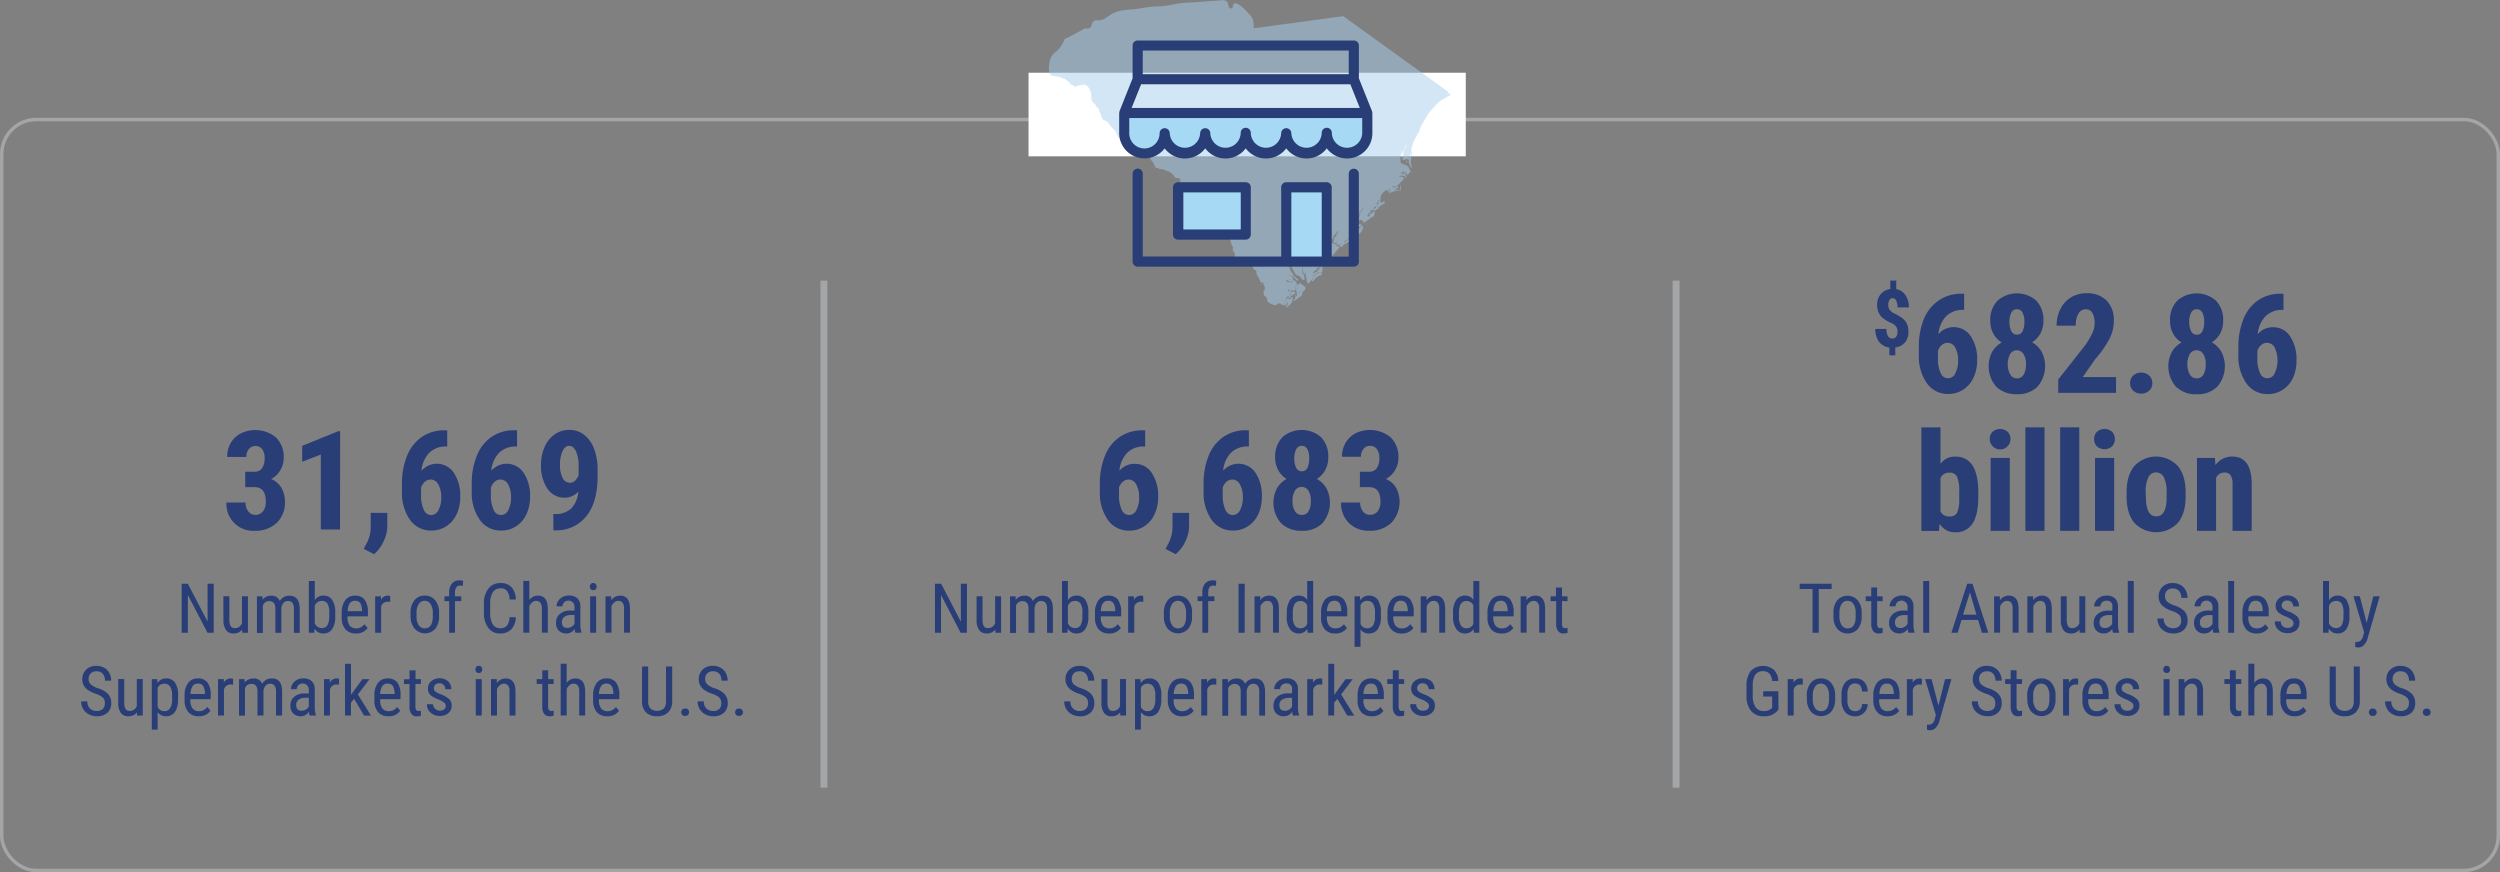 <svg xmlns="http://www.w3.org/2000/svg" viewBox="0 0 724.64 252.81"><rect x="0" y="0" width="724.64" height="252.81" fill="#808080" stroke="none"/><defs><style>.cls-1,.cls-3{fill:#293d76;}.cls-2{fill:none;}.cls-2,.cls-3{stroke:#a3a5a7;stroke-miterlimit:10;}.cls-3{stroke-width:2px;}.cls-4{fill:#fff;}.cls-5{opacity:0.5;}.cls-6{fill:#a7cdeb;}.cls-7{fill:#a5d9f4;}</style></defs><g id="Layer_2" data-name="Layer 2"><g id="Layer_1-2" data-name="Layer 1"><path class="cls-1" d="M61.94,183.41H60.15l-5.7-10.95v10.95H52.66V169.2h1.79l5.72,11v-11h1.77Z"/><path class="cls-1" d="M70.18,182.49a3,3,0,0,1-2.51,1.12,2.52,2.52,0,0,1-2.16-1,4.86,4.86,0,0,1-.75-2.89v-6.88h1.72v6.76c0,1.64.5,2.47,1.49,2.47a2.17,2.17,0,0,0,2.17-1.41v-7.82h1.72v10.56H70.22Z"/><path class="cls-1" d="M76.09,172.85l0,1a3.14,3.14,0,0,1,2.55-1.18,2.49,2.49,0,0,1,2.47,1.54,3.13,3.13,0,0,1,2.77-1.54q2.92,0,3,3.65v7.11H85.19v-6.95a2.84,2.84,0,0,0-.41-1.71,1.57,1.57,0,0,0-1.38-.56,1.55,1.55,0,0,0-1.27.6,2.74,2.74,0,0,0-.57,1.54v7.08H79.82v-7c0-1.46-.61-2.19-1.78-2.19a1.87,1.87,0,0,0-1.85,1.3v7.92H74.47V172.85Z"/><path class="cls-1" d="M97.17,178.64a6.42,6.42,0,0,1-.89,3.72,3,3,0,0,1-2.58,1.25,2.73,2.73,0,0,1-2.52-1.45l-.09,1.25H89.52v-15h1.72V174a2.73,2.73,0,0,1,2.44-1.36,3,3,0,0,1,2.61,1.23,6.52,6.52,0,0,1,.88,3.71Zm-1.72-1a5.16,5.16,0,0,0-.52-2.67,1.89,1.89,0,0,0-1.7-.79,2.12,2.12,0,0,0-2,1.44v5a2.12,2.12,0,0,0,2,1.43,1.84,1.84,0,0,0,1.68-.82,5.07,5.07,0,0,0,.52-2.55Z"/><path class="cls-1" d="M103.15,183.61a3.82,3.82,0,0,1-3-1.18A5,5,0,0,1,99.05,179V177.7a6,6,0,0,1,1-3.7,3.42,3.42,0,0,1,2.88-1.35,3.3,3.3,0,0,1,2.77,1.18,6.09,6.09,0,0,1,.94,3.69v1.13h-5.9v.24a3.81,3.81,0,0,0,.64,2.47,2.25,2.25,0,0,0,1.84.78,3,3,0,0,0,1.34-.29,3.29,3.29,0,0,0,1.09-.92l.9,1.1A3.93,3.93,0,0,1,103.15,183.61Zm-.19-9.47a1.8,1.8,0,0,0-1.59.73,4.41,4.41,0,0,0-.59,2.29h4.16v-.23a4.15,4.15,0,0,0-.54-2.15A1.68,1.68,0,0,0,103,174.14Z"/><path class="cls-1" d="M113.1,174.47a3.84,3.84,0,0,0-.78-.07,1.9,1.9,0,0,0-1.85,1.46v7.55h-1.73V172.85h1.68l0,1.07a2.15,2.15,0,0,1,2-1.27,1.52,1.52,0,0,1,.68.14Z"/><path class="cls-1" d="M119,177.64a5.54,5.54,0,0,1,1.12-3.64,3.65,3.65,0,0,1,3-1.35,3.71,3.71,0,0,1,3,1.31,5.45,5.45,0,0,1,1.15,3.57v1.11a5.51,5.51,0,0,1-1.12,3.63,4,4,0,0,1-5.91,0A5.4,5.4,0,0,1,119,178.8Zm1.73,1a4.43,4.43,0,0,0,.64,2.56,2,2,0,0,0,1.72.94c1.53,0,2.31-1.11,2.36-3.31v-1.19a4.47,4.47,0,0,0-.65-2.56,2,2,0,0,0-1.73-.94,2,2,0,0,0-1.7.94,4.46,4.46,0,0,0-.64,2.55Z"/><path class="cls-1" d="M130.2,183.41v-9.17h-1.37v-1.39h1.37v-1.22a3.86,3.86,0,0,1,.82-2.52,2.78,2.78,0,0,1,2.22-.9,3.53,3.53,0,0,1,1,.16l-.09,1.46a3.35,3.35,0,0,0-.79-.09c-1,0-1.48.71-1.48,2.11v1h1.81v1.39h-1.81v9.17Z"/><path class="cls-1" d="M149.51,178.89a5.3,5.3,0,0,1-1.28,3.5,4.37,4.37,0,0,1-3.3,1.22,4.06,4.06,0,0,1-3.4-1.63,7,7,0,0,1-1.26-4.4V175a6.79,6.79,0,0,1,1.3-4.39A4.29,4.29,0,0,1,145.1,169a4.13,4.13,0,0,1,3.19,1.23,5.39,5.39,0,0,1,1.22,3.53H147.7a4.32,4.32,0,0,0-.73-2.48,2.27,2.27,0,0,0-1.87-.75,2.55,2.55,0,0,0-2.24,1.14,5.91,5.91,0,0,0-.78,3.34v2.6a6.16,6.16,0,0,0,.73,3.31,2.35,2.35,0,0,0,2.12,1.16,2.54,2.54,0,0,0,2-.7,4.3,4.3,0,0,0,.76-2.49Z"/><path class="cls-1" d="M153.42,173.93a3,3,0,0,1,2.52-1.28q2.79,0,2.84,3.74v7h-1.72v-6.94a2.84,2.84,0,0,0-.42-1.76,1.47,1.47,0,0,0-1.24-.52,1.74,1.74,0,0,0-1.16.43,3.08,3.08,0,0,0-.82,1.12v7.67h-1.73v-15h1.73Z"/><path class="cls-1" d="M166.79,183.41a3.65,3.65,0,0,1-.23-1.15,2.74,2.74,0,0,1-2.34,1.35,3,3,0,0,1-2.24-.81,3,3,0,0,1-.81-2.27,3.22,3.22,0,0,1,1.09-2.55,4.45,4.45,0,0,1,3-1h1.27v-1.12a1.78,1.78,0,0,0-3-1.29,1.57,1.57,0,0,0-.48,1.18h-1.73a2.8,2.8,0,0,1,.48-1.55,3.27,3.27,0,0,1,1.28-1.16,3.89,3.89,0,0,1,1.81-.42,3.45,3.45,0,0,1,2.47.81,3.16,3.16,0,0,1,.86,2.35v5.33a6.69,6.69,0,0,0,.33,2.12v.15ZM164.48,182a2.32,2.32,0,0,0,1.21-.35,2.14,2.14,0,0,0,.84-.88v-2.52h-1a3.32,3.32,0,0,0-1.95.55,1.76,1.76,0,0,0-.71,1.49,1.92,1.92,0,0,0,.36,1.3A1.57,1.57,0,0,0,164.48,182Z"/><path class="cls-1" d="M172.93,170.05a1.08,1.08,0,0,1-.25.73,1.08,1.08,0,0,1-1.47,0,1.13,1.13,0,0,1-.24-.73,1.18,1.18,0,0,1,.24-.75,1,1,0,0,1,1.47,0A1.11,1.11,0,0,1,172.93,170.05Zm-.14,13.36h-1.73V172.85h1.73Z"/><path class="cls-1" d="M177.14,172.85l.05,1.14a3.08,3.08,0,0,1,2.56-1.34q2.81,0,2.85,3.74v7h-1.72v-6.94a2.84,2.84,0,0,0-.42-1.76,1.47,1.47,0,0,0-1.24-.52,1.74,1.74,0,0,0-1.16.43,3,3,0,0,0-.82,1.12v7.67h-1.73V172.85Z"/><path class="cls-1" d="M30.39,203.82a2.17,2.17,0,0,0-.58-1.63,5.79,5.79,0,0,0-2.08-1.1,9.26,9.26,0,0,1-2.3-1.13,4,4,0,0,1-1.19-1.35,4,4,0,0,1,.73-4.52,4.12,4.12,0,0,1,3-1.09,4.48,4.48,0,0,1,2.23.56,3.8,3.8,0,0,1,1.5,1.55,4.6,4.6,0,0,1,.53,2.19h-1.8a3,3,0,0,0-.64-2,2.3,2.3,0,0,0-1.82-.73,2.28,2.28,0,0,0-1.68.61,2.3,2.3,0,0,0-.6,1.7,2,2,0,0,0,.65,1.51,5.77,5.77,0,0,0,2,1.09,6.77,6.77,0,0,1,3,1.71,3.79,3.79,0,0,1,.91,2.65,3.59,3.59,0,0,1-1.13,2.77,4.32,4.32,0,0,1-3.05,1,4.92,4.92,0,0,1-2.29-.54,4.06,4.06,0,0,1-1.65-1.53,4.21,4.21,0,0,1-.6-2.25h1.79a2.75,2.75,0,0,0,.74,2.05,2.72,2.72,0,0,0,2,.74,2.39,2.39,0,0,0,1.77-.61A2.23,2.23,0,0,0,30.39,203.82Z"/><path class="cls-1" d="M39.69,206.49a3,3,0,0,1-2.51,1.12,2.53,2.53,0,0,1-2.17-1,4.79,4.79,0,0,1-.74-2.89v-6.88H36v6.76c0,1.64.49,2.47,1.48,2.47a2.17,2.17,0,0,0,2.17-1.41v-7.82h1.73v10.56H39.73Z"/><path class="cls-1" d="M51.6,202.64a6.34,6.34,0,0,1-.9,3.74,3,3,0,0,1-2.56,1.23,2.84,2.84,0,0,1-2.45-1.2v5.07H44V196.85h1.57l.08,1.17a2.79,2.79,0,0,1,2.49-1.37,3,3,0,0,1,2.6,1.21,6.38,6.38,0,0,1,.89,3.63Zm-1.72-1a5,5,0,0,0-.54-2.62,2,2,0,0,0-1.76-.84,2,2,0,0,0-1.89,1.24v5.49a2.05,2.05,0,0,0,1.91,1.22,1.92,1.92,0,0,0,1.72-.85,4.75,4.75,0,0,0,.56-2.58Z"/><path class="cls-1" d="M57.61,207.61a3.83,3.83,0,0,1-3-1.18A5.12,5.12,0,0,1,53.5,203V201.7a5.92,5.92,0,0,1,1-3.7,3.39,3.39,0,0,1,2.87-1.35,3.3,3.3,0,0,1,2.77,1.18,6,6,0,0,1,.94,3.69v1.13h-5.9v.24a3.87,3.87,0,0,0,.64,2.47,2.25,2.25,0,0,0,1.84.78,3,3,0,0,0,1.35-.29,3.39,3.39,0,0,0,1.09-.92L61,206A3.91,3.91,0,0,1,57.61,207.61Zm-.2-9.47a1.81,1.81,0,0,0-1.59.73,4.41,4.41,0,0,0-.59,2.29h4.16v-.23a4,4,0,0,0-.54-2.15A1.65,1.65,0,0,0,57.41,198.14Z"/><path class="cls-1" d="M67.56,198.47a3.84,3.84,0,0,0-.78-.07,1.9,1.9,0,0,0-1.86,1.46v7.55H63.19V196.85h1.68l0,1.07a2.16,2.16,0,0,1,2-1.27,1.54,1.54,0,0,1,.69.14Z"/><path class="cls-1" d="M70.91,196.85l0,1a3.11,3.11,0,0,1,2.55-1.18A2.5,2.5,0,0,1,76,198.19a3.11,3.11,0,0,1,2.77-1.54c2,0,2.94,1.22,3,3.65v7.11H80v-6.95a2.91,2.91,0,0,0-.41-1.71,1.59,1.59,0,0,0-1.39-.56,1.57,1.57,0,0,0-1.27.6,2.8,2.8,0,0,0-.56,1.54v7.08H74.64v-7c0-1.46-.62-2.19-1.79-2.19a1.88,1.88,0,0,0-1.85,1.3v7.92H69.29V196.85Z"/><path class="cls-1" d="M89.76,207.41a4,4,0,0,1-.22-1.15,2.74,2.74,0,0,1-2.34,1.35A3,3,0,0,1,85,206.8a3,3,0,0,1-.81-2.27A3.19,3.19,0,0,1,85.24,202a4.45,4.45,0,0,1,3-1h1.27v-1.12a1.78,1.78,0,0,0-3-1.29,1.58,1.58,0,0,0-.49,1.18H84.33a2.79,2.79,0,0,1,.47-1.55,3.36,3.36,0,0,1,1.29-1.16,3.89,3.89,0,0,1,1.81-.42,3.45,3.45,0,0,1,2.47.81,3.16,3.16,0,0,1,.86,2.35v5.33a6.69,6.69,0,0,0,.33,2.12v.15ZM87.46,206a2.32,2.32,0,0,0,1.21-.35,2.2,2.2,0,0,0,.84-.88v-2.52h-1a3.28,3.28,0,0,0-1.94.55,1.76,1.76,0,0,0-.71,1.49,1.92,1.92,0,0,0,.36,1.3A1.57,1.57,0,0,0,87.46,206Z"/><path class="cls-1" d="M98.27,198.47a3.84,3.84,0,0,0-.78-.07,1.91,1.91,0,0,0-1.86,1.46v7.55H93.91V196.85h1.68l0,1.07a2.18,2.18,0,0,1,2-1.27,1.52,1.52,0,0,1,.68.14Z"/><path class="cls-1" d="M102.65,202.58l-.92,1.06v3.77H100v-15h1.73v9l3.29-4.54h2.07l-3.36,4.41,3.8,6.15h-2Z"/><path class="cls-1" d="M112.59,207.61a3.83,3.83,0,0,1-3-1.18,5.07,5.07,0,0,1-1.07-3.45V201.7a5.92,5.92,0,0,1,1-3.7,3.39,3.39,0,0,1,2.87-1.35,3.33,3.33,0,0,1,2.78,1.18,6.1,6.1,0,0,1,.93,3.69v1.13h-5.9v.24a3.87,3.87,0,0,0,.64,2.47,2.25,2.25,0,0,0,1.84.78,3,3,0,0,0,1.35-.29,3.29,3.29,0,0,0,1.09-.92L116,206A3.91,3.91,0,0,1,112.59,207.61Zm-.2-9.47a1.81,1.81,0,0,0-1.59.73,4.51,4.51,0,0,0-.59,2.29h4.16v-.23a4,4,0,0,0-.54-2.15A1.65,1.65,0,0,0,112.39,198.14Z"/><path class="cls-1" d="M120.44,194.29v2.56H122v1.39h-1.59v6.57a1.83,1.83,0,0,0,.2.94.77.77,0,0,0,.71.33A2.13,2.13,0,0,0,122,206l0,1.46a3.77,3.77,0,0,1-1.2.19,1.81,1.81,0,0,1-1.56-.73,3.44,3.44,0,0,1-.54-2.07v-6.57h-1.61v-1.39h1.61v-2.56Z"/><path class="cls-1" d="M129.22,204.71a1.29,1.29,0,0,0-.42-1,6.21,6.21,0,0,0-1.62-.93,11.22,11.22,0,0,1-2-1,2.89,2.89,0,0,1-.86-.93,2.71,2.71,0,0,1-.28-1.25,2.79,2.79,0,0,1,.94-2.14,3.84,3.84,0,0,1,4.89,0,3,3,0,0,1,.94,2.31h-1.72a1.71,1.71,0,0,0-.48-1.22,1.62,1.62,0,0,0-1.22-.5,1.73,1.73,0,0,0-1.2.39,1.36,1.36,0,0,0-.43,1.06,1.18,1.18,0,0,0,.32.85,5.75,5.75,0,0,0,1.53.84,7.76,7.76,0,0,1,2.61,1.47,2.54,2.54,0,0,1,.7,1.83,2.77,2.77,0,0,1-.95,2.2,3.73,3.73,0,0,1-2.54.83,3.82,3.82,0,0,1-2.68-1,3.13,3.13,0,0,1-1-2.4h1.74a2.07,2.07,0,0,0,3.27,1.49A1.3,1.3,0,0,0,129.22,204.71Z"/><path class="cls-1" d="M139.77,194.05a1.13,1.13,0,0,1-.24.73.92.92,0,0,1-.74.29.9.9,0,0,1-.73-.29,1.08,1.08,0,0,1-.25-.73,1.13,1.13,0,0,1,.25-.75.87.87,0,0,1,.73-.3.9.9,0,0,1,.74.31A1.15,1.15,0,0,1,139.77,194.05Zm-.13,13.36h-1.73V196.85h1.73Z"/><path class="cls-1" d="M144,196.85,144,198a3.09,3.09,0,0,1,2.57-1.34q2.81,0,2.84,3.74v7h-1.72v-6.94a2.85,2.85,0,0,0-.41-1.76,1.49,1.49,0,0,0-1.25-.52,1.71,1.71,0,0,0-1.15.43,3,3,0,0,0-.83,1.12v7.67h-1.73V196.85Z"/><path class="cls-1" d="M158.88,194.29v2.56h1.59v1.39h-1.59v6.57a1.73,1.73,0,0,0,.2.94.76.76,0,0,0,.7.33,2.19,2.19,0,0,0,.7-.12l0,1.46a3.77,3.77,0,0,1-1.2.19,1.82,1.82,0,0,1-1.57-.73,3.52,3.52,0,0,1-.53-2.07v-6.57h-1.61v-1.39h1.61v-2.56Z"/><path class="cls-1" d="M164.25,197.93a3,3,0,0,1,2.52-1.28q2.79,0,2.84,3.74v7h-1.72v-6.94a2.84,2.84,0,0,0-.42-1.76,1.47,1.47,0,0,0-1.24-.52,1.74,1.74,0,0,0-1.16.43,3.08,3.08,0,0,0-.82,1.12v7.67h-1.73v-15h1.73Z"/><path class="cls-1" d="M176,207.61a3.83,3.83,0,0,1-3-1.18,5.12,5.12,0,0,1-1.08-3.45V201.7a6,6,0,0,1,1-3.7,3.42,3.42,0,0,1,2.88-1.35,3.3,3.3,0,0,1,2.77,1.18,6,6,0,0,1,.94,3.69v1.13h-5.9v.24a3.87,3.87,0,0,0,.64,2.47,2.25,2.25,0,0,0,1.84.78,3,3,0,0,0,1.35-.29,3.39,3.39,0,0,0,1.09-.92l.89,1.1A3.93,3.93,0,0,1,176,207.61Zm-.2-9.47a1.8,1.8,0,0,0-1.59.73,4.41,4.41,0,0,0-.59,2.29h4.16v-.23a4,4,0,0,0-.54-2.15A1.65,1.65,0,0,0,175.76,198.14Z"/><path class="cls-1" d="M194.84,193.2v10.1a4.31,4.31,0,0,1-1.17,3.17,4.37,4.37,0,0,1-3.21,1.14,4.32,4.32,0,0,1-3.22-1.12,4.38,4.38,0,0,1-1.14-3.19V193.2h1.78v10a3.2,3.2,0,0,0,.61,2.14,3.1,3.1,0,0,0,3.95,0,3.25,3.25,0,0,0,.61-2.14v-10Z"/><path class="cls-1" d="M197.47,206.47a1.1,1.1,0,0,1,.28-.78,1,1,0,0,1,.83-.32,1,1,0,0,1,1.14,1.1,1.05,1.05,0,0,1-.29.75,1.13,1.13,0,0,1-.85.3,1.07,1.07,0,0,1-.83-.3A1,1,0,0,1,197.47,206.47Z"/><path class="cls-1" d="M209.07,203.82a2.2,2.2,0,0,0-.57-1.63,6,6,0,0,0-2.08-1.1,9.08,9.08,0,0,1-2.3-1.13,4,4,0,0,1-1.2-1.35,4,4,0,0,1,.74-4.52,4.08,4.08,0,0,1,3-1.09,4.45,4.45,0,0,1,2.23.56,3.8,3.8,0,0,1,1.5,1.55,4.6,4.6,0,0,1,.53,2.19h-1.8a3,3,0,0,0-.63-2,2.34,2.34,0,0,0-1.83-.73,2.28,2.28,0,0,0-1.68.61,2.3,2.3,0,0,0-.59,1.7,2,2,0,0,0,.64,1.51,5.77,5.77,0,0,0,2,1.09,6.77,6.77,0,0,1,3,1.71,3.79,3.79,0,0,1,.91,2.65,3.59,3.59,0,0,1-1.13,2.77,4.3,4.3,0,0,1-3.05,1,4.92,4.92,0,0,1-2.29-.54,4.06,4.06,0,0,1-1.65-1.53,4.21,4.21,0,0,1-.6-2.25H204a2.75,2.75,0,0,0,.74,2.05,2.72,2.72,0,0,0,2,.74,2.41,2.41,0,0,0,1.78-.61A2.27,2.27,0,0,0,209.07,203.82Z"/><path class="cls-1" d="M213.09,206.47a1.15,1.15,0,0,1,.28-.78,1.26,1.26,0,0,1,1.68,0,1.06,1.06,0,0,1,.29.78,1,1,0,0,1-.29.75,1.33,1.33,0,0,1-1.68,0A1.09,1.09,0,0,1,213.09,206.47Z"/><rect class="cls-2" x="0.5" y="34.65" width="723.64" height="217.66" rx="10"/><path class="cls-1" d="M71.08,136.73h2.67A2.51,2.51,0,0,0,76,135.66a5,5,0,0,0,.71-2.84,4.24,4.24,0,0,0-.73-2.65,2.48,2.48,0,0,0-3.85,0,3.47,3.47,0,0,0-.73,2.27H65.86a7.83,7.83,0,0,1,1-4,7.22,7.22,0,0,1,2.87-2.77A9.47,9.47,0,0,1,80,126.8a7.9,7.9,0,0,1,2.23,5.94,6.7,6.7,0,0,1-1,3.59,6.79,6.79,0,0,1-2.64,2.52,6.17,6.17,0,0,1,3,2.58,8.11,8.11,0,0,1,1,4.06,8,8,0,0,1-2.41,6.08,8.85,8.85,0,0,1-6.34,2.28,7.76,7.76,0,0,1-8.2-8.18h5.53a4,4,0,0,0,.8,2.56,2.45,2.45,0,0,0,2,1,2.71,2.71,0,0,0,2.25-1,4.37,4.37,0,0,0,.83-2.81c0-2.8-1.08-4.21-3.26-4.22H71.08Z"/><path class="cls-1" d="M98.56,153.46H93V131.74l-5.41,2.09v-4.6L98,125h.59Z"/><path class="cls-1" d="M108.42,160.63l-3-1.54.74-1.39a9.87,9.87,0,0,0,1.29-4.65v-4.39h4.81l0,3.92a10.37,10.37,0,0,1-1.06,4.3A10.77,10.77,0,0,1,108.42,160.63Z"/><path class="cls-1" d="M129.63,124.73v4.69h-.31a6.68,6.68,0,0,0-4.93,1.87,8.49,8.49,0,0,0-2.22,5.16,5.92,5.92,0,0,1,9.39.61,12,12,0,0,1,1.84,7,11.78,11.78,0,0,1-1.05,5,8.18,8.18,0,0,1-3,3.48,7.71,7.71,0,0,1-4.31,1.24,7.37,7.37,0,0,1-6.2-3.1,13.64,13.64,0,0,1-2.33-8.36v-2A21.31,21.31,0,0,1,118,132.1a11.9,11.9,0,0,1,4.26-5.44,11.37,11.37,0,0,1,6.49-1.93ZM124.89,139a2.45,2.45,0,0,0-1.77.67,4.11,4.11,0,0,0-1.07,1.64v2a9.71,9.71,0,0,0,.81,4.5,2.36,2.36,0,0,0,2.1,1.48,2.39,2.39,0,0,0,2.13-1.43,7.47,7.47,0,0,0,.8-3.69,7.33,7.33,0,0,0-.83-3.73A2.45,2.45,0,0,0,124.89,139Z"/><path class="cls-1" d="M149.87,124.73v4.69h-.32a6.68,6.68,0,0,0-4.93,1.87,8.54,8.54,0,0,0-2.21,5.16,5.91,5.91,0,0,1,9.38.61,12,12,0,0,1,1.85,7,11.63,11.63,0,0,1-1.06,5,8.11,8.11,0,0,1-3,3.48,7.68,7.68,0,0,1-4.3,1.24,7.36,7.36,0,0,1-6.2-3.1,13.58,13.58,0,0,1-2.34-8.36v-2a21.12,21.12,0,0,1,1.48-8.24,12,12,0,0,1,4.25-5.44,11.4,11.4,0,0,1,6.5-1.93ZM145.12,139a2.49,2.49,0,0,0-1.77.67,4.09,4.09,0,0,0-1.06,1.64v2a9.86,9.86,0,0,0,.8,4.5,2.38,2.38,0,0,0,2.11,1.48,2.41,2.41,0,0,0,2.13-1.43,7.58,7.58,0,0,0,.8-3.69,7.44,7.44,0,0,0-.83-3.73A2.47,2.47,0,0,0,145.12,139Z"/><path class="cls-1" d="M167.64,142.47a5.28,5.28,0,0,1-3.85,1.79,5.92,5.92,0,0,1-5.1-2.6,11.7,11.7,0,0,1-1.87-7,12.22,12.22,0,0,1,1.06-5.14,8.51,8.51,0,0,1,2.93-3.63,7.36,7.36,0,0,1,4.21-1.28,6.87,6.87,0,0,1,4.28,1.42,9.17,9.17,0,0,1,2.91,4.09,16.68,16.68,0,0,1,1,6.07v2q0,7.26-3.2,11.36a11,11,0,0,1-9.05,4.17h-.57V149h.37a6.59,6.59,0,0,0,4.88-1.68A7.89,7.89,0,0,0,167.64,142.47Zm-2.44-2.54q1.61,0,2.52-2.19V135.2a10.44,10.44,0,0,0-.76-4.38q-.77-1.59-2-1.59c-.79,0-1.43.52-1.92,1.57a9,9,0,0,0-.73,3.84,8.18,8.18,0,0,0,.76,3.87A2.33,2.33,0,0,0,165.2,139.93Z"/><line class="cls-3" x1="485.82" y1="81.34" x2="485.82" y2="228.3"/><line class="cls-3" x1="238.82" y1="81.34" x2="238.82" y2="228.3"/><path class="cls-1" d="M280.25,183.41h-1.8l-5.69-10.95v10.95H271V169.2h1.8l5.71,11v-11h1.78Z"/><path class="cls-1" d="M288.49,182.49a3,3,0,0,1-2.51,1.12,2.53,2.53,0,0,1-2.17-1,4.86,4.86,0,0,1-.74-2.89v-6.88h1.72v6.76c0,1.64.49,2.47,1.48,2.47a2.17,2.17,0,0,0,2.17-1.41v-7.82h1.73v10.56h-1.64Z"/><path class="cls-1" d="M294.4,172.85l0,1a3.11,3.11,0,0,1,2.55-1.18,2.49,2.49,0,0,1,2.47,1.54,3.12,3.12,0,0,1,2.77-1.54c1.95,0,2.94,1.22,3,3.65v7.11H303.5v-6.95a2.91,2.91,0,0,0-.41-1.71,1.59,1.59,0,0,0-1.39-.56,1.57,1.57,0,0,0-1.27.6,2.8,2.8,0,0,0-.56,1.54v7.08h-1.74v-7c0-1.46-.62-2.19-1.79-2.19a1.86,1.86,0,0,0-1.84,1.3v7.92h-1.72V172.85Z"/><path class="cls-1" d="M315.47,178.64a6.34,6.34,0,0,1-.89,3.72,3,3,0,0,1-2.57,1.25,2.73,2.73,0,0,1-2.52-1.45l-.09,1.25h-1.57v-15h1.71V174a2.74,2.74,0,0,1,2.45-1.36,3,3,0,0,1,2.6,1.23,6.45,6.45,0,0,1,.88,3.71Zm-1.72-1a5.06,5.06,0,0,0-.52-2.67,1.87,1.87,0,0,0-1.69-.79,2.13,2.13,0,0,0-2,1.44v5a2.13,2.13,0,0,0,2,1.43,1.84,1.84,0,0,0,1.68-.82,5,5,0,0,0,.51-2.55Z"/><path class="cls-1" d="M321.46,183.61a3.83,3.83,0,0,1-3-1.18,5.07,5.07,0,0,1-1.07-3.45V177.7a5.92,5.92,0,0,1,1-3.7,3.39,3.39,0,0,1,2.87-1.35,3.33,3.33,0,0,1,2.78,1.18,6.1,6.1,0,0,1,.93,3.69v1.13h-5.89v.24a3.81,3.81,0,0,0,.64,2.47,2.23,2.23,0,0,0,1.84.78,3,3,0,0,0,1.34-.29,3.29,3.29,0,0,0,1.09-.92l.9,1.1A3.93,3.93,0,0,1,321.46,183.61Zm-.2-9.47a1.82,1.82,0,0,0-1.59.73,4.41,4.41,0,0,0-.58,2.29h4.16v-.23a4,4,0,0,0-.55-2.15A1.65,1.65,0,0,0,321.26,174.14Z"/><path class="cls-1" d="M331.41,174.47a3.84,3.84,0,0,0-.78-.07,1.91,1.91,0,0,0-1.86,1.46v7.55H327V172.85h1.68l0,1.07a2.18,2.18,0,0,1,2-1.27,1.52,1.52,0,0,1,.68.14Z"/><path class="cls-1" d="M337.35,177.64a5.48,5.48,0,0,1,1.12-3.64,3.64,3.64,0,0,1,2.95-1.35,3.69,3.69,0,0,1,2.95,1.31,5.4,5.4,0,0,1,1.15,3.57v1.11a5.5,5.5,0,0,1-1.11,3.63,4,4,0,0,1-5.91,0,5.34,5.34,0,0,1-1.15-3.51Zm1.73,1a4.43,4.43,0,0,0,.64,2.56,2,2,0,0,0,1.72.94c1.52,0,2.31-1.11,2.35-3.31v-1.19a4.47,4.47,0,0,0-.64-2.56,2,2,0,0,0-1.73-.94,2,2,0,0,0-1.7.94,4.46,4.46,0,0,0-.64,2.55Z"/><path class="cls-1" d="M348.51,183.41v-9.17h-1.38v-1.39h1.38v-1.22a3.81,3.81,0,0,1,.82-2.52,2.78,2.78,0,0,1,2.22-.9,3.46,3.46,0,0,1,1,.16l-.09,1.46a3.29,3.29,0,0,0-.79-.09c-1,0-1.47.71-1.47,2.11v1H352v1.39h-1.8v9.17Z"/><path class="cls-1" d="M360.77,183.41H359V169.2h1.79Z"/><path class="cls-1" d="M365.29,172.85l0,1.14a3.08,3.08,0,0,1,2.56-1.34q2.81,0,2.85,3.74v7H369v-6.94a2.84,2.84,0,0,0-.42-1.76,1.47,1.47,0,0,0-1.24-.52,1.74,1.74,0,0,0-1.16.43,3.1,3.1,0,0,0-.83,1.12v7.67h-1.72V172.85Z"/><path class="cls-1" d="M373,177.65a6.36,6.36,0,0,1,.92-3.72,3,3,0,0,1,2.62-1.28,2.71,2.71,0,0,1,2.36,1.23v-5.47h1.73v15H379l-.09-1.13a2.72,2.72,0,0,1-2.43,1.33,3,3,0,0,1-2.58-1.27,6.17,6.17,0,0,1-.95-3.6Zm1.73,1a5,5,0,0,0,.53,2.61,1.87,1.87,0,0,0,1.72.84,2,2,0,0,0,1.92-1.3v-5.33a2.07,2.07,0,0,0-1.91-1.26,1.86,1.86,0,0,0-1.72.83,5,5,0,0,0-.54,2.56Z"/><path class="cls-1" d="M387,183.61a3.83,3.83,0,0,1-3-1.18,5.07,5.07,0,0,1-1.08-3.45V177.7a6,6,0,0,1,1-3.7,3.42,3.42,0,0,1,2.88-1.35,3.3,3.3,0,0,1,2.77,1.18,6,6,0,0,1,.94,3.69v1.13h-5.9v.24a3.87,3.87,0,0,0,.64,2.47,2.25,2.25,0,0,0,1.84.78,3,3,0,0,0,1.35-.29,3.26,3.26,0,0,0,1.08-.92l.9,1.1A3.93,3.93,0,0,1,387,183.61Zm-.2-9.47a1.8,1.8,0,0,0-1.59.73,4.41,4.41,0,0,0-.59,2.29h4.16v-.23a4,4,0,0,0-.54-2.15A1.68,1.68,0,0,0,386.84,174.14Z"/><path class="cls-1" d="M400.26,178.64a6.27,6.27,0,0,1-.91,3.74,3,3,0,0,1-2.55,1.23,2.83,2.83,0,0,1-2.45-1.2v5.07h-1.72V172.85h1.56l.09,1.17a2.79,2.79,0,0,1,2.49-1.37,3,3,0,0,1,2.6,1.21,6.46,6.46,0,0,1,.89,3.63Zm-1.72-1A4.87,4.87,0,0,0,398,175a1.94,1.94,0,0,0-1.76-.84,2,2,0,0,0-1.88,1.24v5.49a2,2,0,0,0,1.9,1.22,1.93,1.93,0,0,0,1.73-.85,4.84,4.84,0,0,0,.56-2.58Z"/><path class="cls-1" d="M406.26,183.61a3.82,3.82,0,0,1-3-1.18,5,5,0,0,1-1.08-3.45V177.7a6,6,0,0,1,1-3.7,3.42,3.42,0,0,1,2.88-1.35,3.3,3.3,0,0,1,2.77,1.18,6.09,6.09,0,0,1,.94,3.69v1.13h-5.9v.24a3.81,3.81,0,0,0,.64,2.47,2.25,2.25,0,0,0,1.84.78,3,3,0,0,0,1.34-.29,3.29,3.29,0,0,0,1.09-.92l.9,1.1A3.93,3.93,0,0,1,406.26,183.61Zm-.19-9.47a1.8,1.8,0,0,0-1.59.73,4.41,4.41,0,0,0-.59,2.29h4.16v-.23a4.15,4.15,0,0,0-.54-2.15A1.68,1.68,0,0,0,406.07,174.14Z"/><path class="cls-1" d="M413.48,172.85l0,1.14a3.09,3.09,0,0,1,2.57-1.34c1.87,0,2.81,1.25,2.84,3.74v7h-1.72v-6.94a2.92,2.92,0,0,0-.41-1.76,1.51,1.51,0,0,0-1.25-.52,1.76,1.76,0,0,0-1.16.43,3.08,3.08,0,0,0-.82,1.12v7.67h-1.73V172.85Z"/><path class="cls-1" d="M421.17,177.65a6.37,6.37,0,0,1,.91-3.72,3,3,0,0,1,2.62-1.28,2.7,2.7,0,0,1,2.36,1.23v-5.47h1.73v15h-1.58l-.09-1.13a2.7,2.7,0,0,1-2.43,1.33,3,3,0,0,1-2.57-1.27,6.09,6.09,0,0,1-.95-3.6Zm1.72,1a5,5,0,0,0,.53,2.61,1.88,1.88,0,0,0,1.72.84,2,2,0,0,0,1.92-1.3v-5.33a2.07,2.07,0,0,0-1.91-1.26,1.87,1.87,0,0,0-1.72.83,5,5,0,0,0-.54,2.56Z"/><path class="cls-1" d="M435.23,183.61a3.83,3.83,0,0,1-3-1.18,5.07,5.07,0,0,1-1.07-3.45V177.7a5.92,5.92,0,0,1,1-3.7,3.39,3.39,0,0,1,2.87-1.35,3.33,3.33,0,0,1,2.78,1.18,6.1,6.1,0,0,1,.93,3.69v1.13h-5.89v.24a3.81,3.81,0,0,0,.64,2.47,2.23,2.23,0,0,0,1.84.78,3,3,0,0,0,1.34-.29,3.29,3.29,0,0,0,1.09-.92l.9,1.1A3.94,3.94,0,0,1,435.23,183.61Zm-.2-9.47a1.82,1.82,0,0,0-1.59.73,4.41,4.41,0,0,0-.58,2.29H437v-.23a4,4,0,0,0-.55-2.15A1.65,1.65,0,0,0,435,174.14Z"/><path class="cls-1" d="M442.45,172.85l0,1.14a3.11,3.11,0,0,1,2.57-1.34q2.81,0,2.84,3.74v7h-1.71v-6.94a2.84,2.84,0,0,0-.42-1.76,1.49,1.49,0,0,0-1.24-.52,1.74,1.74,0,0,0-1.16.43,3.1,3.1,0,0,0-.83,1.12v7.67h-1.73V172.85Z"/><path class="cls-1" d="M452.76,170.29v2.56h1.59v1.39h-1.59v6.57a1.83,1.83,0,0,0,.2.94.77.77,0,0,0,.71.33,2.13,2.13,0,0,0,.69-.12l0,1.46a3.77,3.77,0,0,1-1.2.19,1.8,1.8,0,0,1-1.56-.73,3.44,3.44,0,0,1-.54-2.07v-6.57h-1.61v-1.39H451v-2.56Z"/><path class="cls-1" d="M315.38,203.82a2.2,2.2,0,0,0-.57-1.63,6,6,0,0,0-2.08-1.1,9.26,9.26,0,0,1-2.3-1.13,3.88,3.88,0,0,1-1.19-1.35,3.59,3.59,0,0,1-.4-1.73,3.73,3.73,0,0,1,1.13-2.79,4.1,4.1,0,0,1,2.95-1.09,4.42,4.42,0,0,1,2.23.56,3.8,3.8,0,0,1,1.5,1.55,4.49,4.49,0,0,1,.53,2.19h-1.8a3,3,0,0,0-.63-2,2.31,2.31,0,0,0-1.83-.73,2.28,2.28,0,0,0-1.68.61,2.34,2.34,0,0,0-.59,1.7,2,2,0,0,0,.64,1.51,5.83,5.83,0,0,0,2,1.09,6.83,6.83,0,0,1,3,1.71,3.83,3.83,0,0,1,.9,2.65,3.59,3.59,0,0,1-1.12,2.77,4.35,4.35,0,0,1-3.06,1,4.92,4.92,0,0,1-2.29-.54,4.06,4.06,0,0,1-1.65-1.53,4.21,4.21,0,0,1-.6-2.25h1.8a2.55,2.55,0,0,0,2.74,2.79,2.41,2.41,0,0,0,1.78-.61A2.22,2.22,0,0,0,315.38,203.82Z"/><path class="cls-1" d="M324.68,206.49a3,3,0,0,1-2.51,1.12,2.53,2.53,0,0,1-2.17-1,4.94,4.94,0,0,1-.74-2.89v-6.88H321v6.76c0,1.64.5,2.47,1.48,2.47a2.16,2.16,0,0,0,2.17-1.41v-7.82h1.73v10.56h-1.64Z"/><path class="cls-1" d="M336.6,202.64a6.34,6.34,0,0,1-.91,3.74,3,3,0,0,1-2.55,1.23,2.83,2.83,0,0,1-2.45-1.2v5.07H329V196.85h1.56l.09,1.17a2.79,2.79,0,0,1,2.49-1.37,3,3,0,0,1,2.6,1.21,6.46,6.46,0,0,1,.89,3.63Zm-1.72-1a5,5,0,0,0-.55-2.62,1.94,1.94,0,0,0-1.76-.84,2,2,0,0,0-1.88,1.24v5.49a2,2,0,0,0,1.9,1.22,1.94,1.94,0,0,0,1.73-.85,4.94,4.94,0,0,0,.56-2.58Z"/><path class="cls-1" d="M342.6,207.61a3.86,3.86,0,0,1-3-1.18A5.07,5.07,0,0,1,338.5,203V201.7a5.92,5.92,0,0,1,1-3.7,3.42,3.42,0,0,1,2.88-1.35,3.31,3.31,0,0,1,2.77,1.18,6.16,6.16,0,0,1,.94,3.69v1.13h-5.9v.24a3.81,3.81,0,0,0,.64,2.47,2.25,2.25,0,0,0,1.84.78,3,3,0,0,0,1.34-.29,3.29,3.29,0,0,0,1.09-.92l.9,1.1A3.93,3.93,0,0,1,342.6,207.61Zm-.19-9.47a1.83,1.83,0,0,0-1.6.73,4.41,4.41,0,0,0-.58,2.29h4.16v-.23a4.15,4.15,0,0,0-.54-2.15A1.68,1.68,0,0,0,342.41,198.14Z"/><path class="cls-1" d="M352.55,198.47a3.84,3.84,0,0,0-.78-.07,1.9,1.9,0,0,0-1.85,1.46v7.55h-1.73V196.85h1.68l0,1.07a2.15,2.15,0,0,1,2-1.27,1.52,1.52,0,0,1,.68.14Z"/><path class="cls-1" d="M355.9,196.85l0,1a3.14,3.14,0,0,1,2.55-1.18,2.49,2.49,0,0,1,2.47,1.54,3.13,3.13,0,0,1,2.77-1.54q2.92,0,3,3.65v7.11H365v-6.95a2.84,2.84,0,0,0-.41-1.71,1.57,1.57,0,0,0-1.38-.56,1.55,1.55,0,0,0-1.27.6,2.74,2.74,0,0,0-.57,1.54v7.08h-1.74v-7c0-1.46-.61-2.19-1.78-2.19a1.87,1.87,0,0,0-1.85,1.3v7.92h-1.72V196.85Z"/><path class="cls-1" d="M374.76,207.41a3.72,3.72,0,0,1-.22-1.15,2.76,2.76,0,0,1-2.35,1.35,2.81,2.81,0,0,1-3.05-3.08,3.2,3.2,0,0,1,1.1-2.55,4.45,4.45,0,0,1,3-1h1.27v-1.12a1.48,1.48,0,0,0-1.7-1.75,1.76,1.76,0,0,0-1.27.46,1.54,1.54,0,0,0-.49,1.18h-1.73a2.8,2.8,0,0,1,.48-1.55,3.36,3.36,0,0,1,1.29-1.16,3.85,3.85,0,0,1,1.8-.42,3.42,3.42,0,0,1,2.47.81,3.16,3.16,0,0,1,.86,2.35v5.33a6.41,6.41,0,0,0,.34,2.12v.15Zm-2.3-1.37a2.35,2.35,0,0,0,1.21-.35,2.27,2.27,0,0,0,.84-.88v-2.52h-1a3.26,3.26,0,0,0-1.94.55,1.74,1.74,0,0,0-.72,1.49,1.92,1.92,0,0,0,.36,1.3A1.6,1.6,0,0,0,372.46,206Z"/><path class="cls-1" d="M383.27,198.47a4,4,0,0,0-.79-.07,1.9,1.9,0,0,0-1.85,1.46v7.55H378.9V196.85h1.68l0,1.07a2.16,2.16,0,0,1,2-1.27,1.57,1.57,0,0,1,.69.14Z"/><path class="cls-1" d="M387.64,202.58l-.92,1.06v3.77H385v-15h1.73v9l3.29-4.54h2.07l-3.36,4.41,3.8,6.15h-2Z"/><path class="cls-1" d="M397.58,207.61a3.86,3.86,0,0,1-3-1.18,5.07,5.07,0,0,1-1.07-3.45V201.7a5.92,5.92,0,0,1,1-3.7,3.42,3.42,0,0,1,2.88-1.35,3.31,3.31,0,0,1,2.77,1.18,6.09,6.09,0,0,1,.94,3.69v1.13h-5.9v.24a3.81,3.81,0,0,0,.64,2.47,2.25,2.25,0,0,0,1.84.78,3,3,0,0,0,1.34-.29,3.29,3.29,0,0,0,1.09-.92l.9,1.1A3.93,3.93,0,0,1,397.58,207.61Zm-.19-9.47a1.83,1.83,0,0,0-1.6.73,4.41,4.41,0,0,0-.58,2.29h4.16v-.23a4.15,4.15,0,0,0-.54-2.15A1.68,1.68,0,0,0,397.39,198.14Z"/><path class="cls-1" d="M405.43,194.29v2.56H407v1.39h-1.6v6.57a1.72,1.72,0,0,0,.21.94.76.76,0,0,0,.7.33,2.19,2.19,0,0,0,.7-.12l0,1.46a3.83,3.83,0,0,1-1.21.19,1.81,1.81,0,0,1-1.56-.73,3.44,3.44,0,0,1-.54-2.07v-6.57H402.1v-1.39h1.61v-2.56Z"/><path class="cls-1" d="M414.21,204.71a1.29,1.29,0,0,0-.42-1,6.21,6.21,0,0,0-1.62-.93,11.61,11.61,0,0,1-2-1,2.85,2.85,0,0,1-.85-.93,2.59,2.59,0,0,1-.28-1.25,2.76,2.76,0,0,1,.94-2.14,3.84,3.84,0,0,1,4.89,0,3.07,3.07,0,0,1,.93,2.31h-1.71a1.71,1.71,0,0,0-.48-1.22,1.64,1.64,0,0,0-1.22-.5,1.73,1.73,0,0,0-1.2.39,1.36,1.36,0,0,0-.43,1.06,1.17,1.17,0,0,0,.31.85,5.75,5.75,0,0,0,1.53.84,7.83,7.83,0,0,1,2.62,1.47,2.54,2.54,0,0,1,.69,1.83,2.74,2.74,0,0,1-.95,2.2,3.71,3.71,0,0,1-2.53.83,3.78,3.78,0,0,1-2.68-1,3.14,3.14,0,0,1-1-2.4h1.74a1.93,1.93,0,0,0,.54,1.38,2,2,0,0,0,1.43.5,1.92,1.92,0,0,0,1.3-.39A1.3,1.3,0,0,0,414.21,204.71Z"/><path class="cls-1" d="M331.93,124.73v4.69h-.32a6.68,6.68,0,0,0-4.93,1.87,8.48,8.48,0,0,0-2.21,5.16,5.66,5.66,0,0,1,4.45-2,5.73,5.73,0,0,1,4.93,2.64,12,12,0,0,1,1.85,7,11.78,11.78,0,0,1-1.06,5,8.17,8.17,0,0,1-3,3.48,7.68,7.68,0,0,1-4.3,1.24,7.39,7.39,0,0,1-6.21-3.1,13.64,13.64,0,0,1-2.33-8.36v-2a21.12,21.12,0,0,1,1.48-8.24,12,12,0,0,1,4.25-5.44,11.4,11.4,0,0,1,6.5-1.93ZM327.18,139a2.49,2.49,0,0,0-1.77.67,4.09,4.09,0,0,0-1.06,1.64v2a9.86,9.86,0,0,0,.8,4.5,2.38,2.38,0,0,0,2.11,1.48,2.42,2.42,0,0,0,2.13-1.43,7.58,7.58,0,0,0,.8-3.69,7.44,7.44,0,0,0-.83-3.73A2.48,2.48,0,0,0,327.18,139Z"/><path class="cls-1" d="M340.77,160.63l-2.94-1.54.74-1.39a10.1,10.1,0,0,0,1.29-4.65v-4.39h4.8l0,3.92a10.35,10.35,0,0,1-1.05,4.3A10.79,10.79,0,0,1,340.77,160.63Z"/><path class="cls-1" d="M362,124.73v4.69h-.32a6.68,6.68,0,0,0-4.93,1.87,8.55,8.55,0,0,0-2.22,5.16,5.92,5.92,0,0,1,9.39.61,12,12,0,0,1,1.84,7,11.78,11.78,0,0,1-1.05,5,8.17,8.17,0,0,1-3,3.48,7.68,7.68,0,0,1-4.31,1.24,7.39,7.39,0,0,1-6.2-3.1,13.64,13.64,0,0,1-2.33-8.36v-2a21.31,21.31,0,0,1,1.47-8.24,12,12,0,0,1,4.26-5.44,11.4,11.4,0,0,1,6.5-1.93ZM357.24,139a2.49,2.49,0,0,0-1.77.67,4.09,4.09,0,0,0-1.06,1.64v2a9.73,9.73,0,0,0,.8,4.5,2.38,2.38,0,0,0,2.11,1.48,2.42,2.42,0,0,0,2.13-1.43,7.58,7.58,0,0,0,.8-3.69,7.44,7.44,0,0,0-.83-3.73A2.48,2.48,0,0,0,357.24,139Z"/><path class="cls-1" d="M385,132.58a7.5,7.5,0,0,1-.88,3.68,6.84,6.84,0,0,1-2.42,2.56,7.31,7.31,0,0,1,2.78,2.74,9.12,9.12,0,0,1-1.18,10.1,8,8,0,0,1-5.95,2.19,8.19,8.19,0,0,1-6-2.19,9,9,0,0,1-1.21-10.11,7.18,7.18,0,0,1,2.79-2.73,6.89,6.89,0,0,1-2.44-2.56,7.61,7.61,0,0,1-.88-3.68,8,8,0,0,1,2.09-5.84,8.53,8.53,0,0,1,11.23,0A8,8,0,0,1,385,132.58Zm-7.65,16.68a2.14,2.14,0,0,0,1.92-1.06,5.52,5.52,0,0,0,.68-3,5.39,5.39,0,0,0-.71-3,2.28,2.28,0,0,0-3.87,0,5.3,5.3,0,0,0-.72,3,5.25,5.25,0,0,0,.72,3A2.24,2.24,0,0,0,377.32,149.26Zm2.15-16.38a5.61,5.61,0,0,0-.54-2.66,1.76,1.76,0,0,0-1.65-1,1.74,1.74,0,0,0-1.6,1,5.45,5.45,0,0,0-.55,2.69,5.65,5.65,0,0,0,.55,2.7,1.75,1.75,0,0,0,1.64,1,1.71,1.71,0,0,0,1.62-1A5.92,5.92,0,0,0,379.47,132.88Z"/><path class="cls-1" d="M394.19,136.73h2.68a2.49,2.49,0,0,0,2.23-1.07,5,5,0,0,0,.72-2.84,4.3,4.3,0,0,0-.73-2.65,2.37,2.37,0,0,0-2-.94,2.33,2.33,0,0,0-1.88.89,3.48,3.48,0,0,0-.74,2.27H389a7.82,7.82,0,0,1,1-4,7.29,7.29,0,0,1,2.87-2.77,9.49,9.49,0,0,1,10.25,1.17,7.93,7.93,0,0,1,2.22,5.94,6.93,6.93,0,0,1-3.65,6.11,6.17,6.17,0,0,1,3,2.58,8.84,8.84,0,0,1-1.43,10.14,8.83,8.83,0,0,1-6.33,2.28A8.07,8.07,0,0,1,391,151.6a8,8,0,0,1-2.28-5.93h5.53a4.07,4.07,0,0,0,.8,2.56,2.47,2.47,0,0,0,2,1,2.73,2.73,0,0,0,2.26-1,4.43,4.43,0,0,0,.83-2.81q0-4.2-3.26-4.22h-2.72Z"/><path class="cls-1" d="M530.91,170.73h-3.74v12.68h-1.79V170.73h-3.73V169.2h9.26Z"/><path class="cls-1" d="M531.44,177.64a5.53,5.53,0,0,1,1.11-3.64,3.95,3.95,0,0,1,5.91,0,5.4,5.4,0,0,1,1.15,3.57v1.11a5.5,5.5,0,0,1-1.11,3.63,4,4,0,0,1-5.92,0,5.34,5.34,0,0,1-1.14-3.51Zm1.73,1a4.51,4.51,0,0,0,.63,2.56,2,2,0,0,0,1.73.94c1.52,0,2.31-1.11,2.35-3.31v-1.19a4.47,4.47,0,0,0-.64-2.56,2,2,0,0,0-1.73-.94,2,2,0,0,0-1.71.94,4.54,4.54,0,0,0-.63,2.55Z"/><path class="cls-1" d="M544.1,170.29v2.56h1.59v1.39H544.1v6.57a1.72,1.72,0,0,0,.21.94.75.75,0,0,0,.7.33,2.09,2.09,0,0,0,.69-.12l0,1.46a3.77,3.77,0,0,1-1.2.19,1.81,1.81,0,0,1-1.56-.73,3.44,3.44,0,0,1-.54-2.07v-6.57h-1.61v-1.39h1.61v-2.56Z"/><path class="cls-1" d="M553.18,183.41a4,4,0,0,1-.22-1.15,2.74,2.74,0,0,1-2.34,1.35,3,3,0,0,1-2.24-.81,3,3,0,0,1-.81-2.27,3.19,3.19,0,0,1,1.09-2.55,4.45,4.45,0,0,1,3-1h1.27v-1.12a1.78,1.78,0,0,0-3-1.29,1.58,1.58,0,0,0-.49,1.18h-1.72a2.79,2.79,0,0,1,.47-1.55,3.36,3.36,0,0,1,1.29-1.16,3.89,3.89,0,0,1,1.81-.42,3.45,3.45,0,0,1,2.47.81,3.16,3.16,0,0,1,.86,2.35v5.33a6.69,6.69,0,0,0,.33,2.12v.15Zm-2.3-1.37a2.32,2.32,0,0,0,1.21-.35,2.27,2.27,0,0,0,.84-.88v-2.52h-1a3.28,3.28,0,0,0-1.94.55,1.76,1.76,0,0,0-.71,1.49,1.92,1.92,0,0,0,.36,1.3A1.57,1.57,0,0,0,550.88,182Z"/><path class="cls-1" d="M559.19,183.41h-1.73v-15h1.73Z"/><path class="cls-1" d="M573.36,179.69h-4.8l-1.11,3.72h-1.83l4.58-14.21h1.53l4.59,14.21h-1.84ZM569,178.16h3.88L571,171.7Z"/><path class="cls-1" d="M579.64,172.85l.05,1.14a3.08,3.08,0,0,1,2.57-1.34c1.87,0,2.81,1.25,2.84,3.74v7h-1.72v-6.94a2.84,2.84,0,0,0-.42-1.76,1.47,1.47,0,0,0-1.24-.52,1.74,1.74,0,0,0-1.16.43,3.08,3.08,0,0,0-.82,1.12v7.67H578V172.85Z"/><path class="cls-1" d="M589.32,172.85l0,1.14a3.08,3.08,0,0,1,2.56-1.34q2.8,0,2.85,3.74v7h-1.72v-6.94a2.84,2.84,0,0,0-.42-1.76,1.47,1.47,0,0,0-1.24-.52,1.74,1.74,0,0,0-1.16.43,3,3,0,0,0-.82,1.12v7.67h-1.73V172.85Z"/><path class="cls-1" d="M602.75,182.49a2.94,2.94,0,0,1-2.5,1.12,2.53,2.53,0,0,1-2.17-1,4.79,4.79,0,0,1-.74-2.89v-6.88h1.71v6.76c0,1.64.5,2.47,1.49,2.47a2.17,2.17,0,0,0,2.17-1.41v-7.82h1.72v10.56h-1.64Z"/><path class="cls-1" d="M612.47,183.41a3.72,3.72,0,0,1-.22-1.15,2.76,2.76,0,0,1-2.35,1.35,3,3,0,0,1-2.24-.81,3.08,3.08,0,0,1-.8-2.27A3.19,3.19,0,0,1,608,178a4.45,4.45,0,0,1,3-1h1.27v-1.12a1.48,1.48,0,0,0-1.7-1.75,1.76,1.76,0,0,0-1.27.46,1.54,1.54,0,0,0-.49,1.18H607a2.8,2.8,0,0,1,.48-1.55,3.36,3.36,0,0,1,1.29-1.16,3.86,3.86,0,0,1,1.81-.42,3.41,3.41,0,0,1,2.46.81,3.16,3.16,0,0,1,.87,2.35v5.33a6.17,6.17,0,0,0,.33,2.12v.15Zm-2.3-1.37a2.35,2.35,0,0,0,1.21-.35,2.27,2.27,0,0,0,.84-.88v-2.52h-1a3.26,3.26,0,0,0-1.94.55,1.73,1.73,0,0,0-.71,1.49,1.92,1.92,0,0,0,.36,1.3A1.56,1.56,0,0,0,610.17,182Z"/><path class="cls-1" d="M618.48,183.41h-1.73v-15h1.73Z"/><path class="cls-1" d="M632.23,179.82a2.17,2.17,0,0,0-.58-1.63,5.89,5.89,0,0,0-2.08-1.1,9.26,9.26,0,0,1-2.3-1.13,3.88,3.88,0,0,1-1.19-1.35,4,4,0,0,1,.73-4.52,4.11,4.11,0,0,1,3-1.09,4.41,4.41,0,0,1,2.22.56,3.82,3.82,0,0,1,1.51,1.55,4.6,4.6,0,0,1,.52,2.19h-1.79a3,3,0,0,0-.64-2,2.3,2.3,0,0,0-1.82-.73,2.24,2.24,0,0,0-1.68.61,2.3,2.3,0,0,0-.6,1.7,2,2,0,0,0,.65,1.51,5.77,5.77,0,0,0,2,1.09,6.77,6.77,0,0,1,3,1.71,3.83,3.83,0,0,1,.9,2.65,3.59,3.59,0,0,1-1.12,2.77,4.35,4.35,0,0,1-3.06,1,5,5,0,0,1-2.29-.54,4.06,4.06,0,0,1-1.65-1.53,4.21,4.21,0,0,1-.6-2.25h1.8a2.75,2.75,0,0,0,.74,2.05,2.71,2.71,0,0,0,2,.74,2.41,2.41,0,0,0,1.78-.61A2.23,2.23,0,0,0,632.23,179.82Z"/><path class="cls-1" d="M641.57,183.41a3.72,3.72,0,0,1-.22-1.15,2.74,2.74,0,0,1-2.35,1.35,3,3,0,0,1-2.24-.81,3.08,3.08,0,0,1-.8-2.27,3.19,3.19,0,0,1,1.09-2.55,4.45,4.45,0,0,1,3-1h1.27v-1.12a1.78,1.78,0,0,0-3-1.29,1.58,1.58,0,0,0-.49,1.18h-1.73a2.8,2.8,0,0,1,.48-1.55,3.36,3.36,0,0,1,1.29-1.16,3.86,3.86,0,0,1,1.81-.42,3.41,3.41,0,0,1,2.46.81,3.12,3.12,0,0,1,.87,2.35v5.33a6.42,6.42,0,0,0,.33,2.12v.15Zm-2.3-1.37a2.32,2.32,0,0,0,1.21-.35,2.27,2.27,0,0,0,.84-.88v-2.52h-1a3.28,3.28,0,0,0-1.94.55,1.73,1.73,0,0,0-.71,1.49,1.92,1.92,0,0,0,.36,1.3A1.57,1.57,0,0,0,639.27,182Z"/><path class="cls-1" d="M647.58,183.41h-1.73v-15h1.73Z"/><path class="cls-1" d="M654.07,183.61a3.82,3.82,0,0,1-3-1.18A5,5,0,0,1,650,179V177.7a6,6,0,0,1,1-3.7,3.42,3.42,0,0,1,2.88-1.35,3.3,3.3,0,0,1,2.77,1.18,6.09,6.09,0,0,1,.94,3.69v1.13h-5.9v.24a3.81,3.81,0,0,0,.64,2.47,2.25,2.25,0,0,0,1.84.78,3,3,0,0,0,1.34-.29,3.29,3.29,0,0,0,1.09-.92l.9,1.1A3.93,3.93,0,0,1,654.07,183.61Zm-.19-9.47a1.8,1.8,0,0,0-1.59.73,4.41,4.41,0,0,0-.59,2.29h4.16v-.23a4.15,4.15,0,0,0-.54-2.15A1.68,1.68,0,0,0,653.88,174.14Z"/><path class="cls-1" d="M664.8,180.71a1.29,1.29,0,0,0-.42-1,6.14,6.14,0,0,0-1.63-.93,11,11,0,0,1-2-1,2.89,2.89,0,0,1-.86-.93,2.59,2.59,0,0,1-.28-1.25,2.76,2.76,0,0,1,.94-2.14,3.84,3.84,0,0,1,4.89,0,3.08,3.08,0,0,1,.94,2.31H664.7a1.71,1.71,0,0,0-.48-1.22,1.64,1.64,0,0,0-1.22-.5,1.73,1.73,0,0,0-1.2.39,1.36,1.36,0,0,0-.43,1.06,1.14,1.14,0,0,0,.32.85,5.82,5.82,0,0,0,1.52.84,7.72,7.72,0,0,1,2.62,1.47,2.54,2.54,0,0,1,.69,1.83,2.77,2.77,0,0,1-.94,2.2,3.73,3.73,0,0,1-2.54.83,3.82,3.82,0,0,1-2.68-1,3.13,3.13,0,0,1-1-2.4h1.74a1.88,1.88,0,0,0,.53,1.38,2,2,0,0,0,1.43.5,2,2,0,0,0,1.31-.39A1.3,1.3,0,0,0,664.8,180.71Z"/><path class="cls-1" d="M681,178.64a6.42,6.42,0,0,1-.89,3.72,3,3,0,0,1-2.58,1.25,2.73,2.73,0,0,1-2.52-1.45l-.09,1.25h-1.57v-15h1.72V174a2.73,2.73,0,0,1,2.44-1.36,3,3,0,0,1,2.61,1.23,6.52,6.52,0,0,1,.88,3.71Zm-1.72-1a5.16,5.16,0,0,0-.52-2.67,1.89,1.89,0,0,0-1.7-.79,2.12,2.12,0,0,0-2,1.44v5a2.12,2.12,0,0,0,2,1.43,1.84,1.84,0,0,0,1.68-.82,5.07,5.07,0,0,0,.52-2.55Z"/><path class="cls-1" d="M686,180.54l1.92-7.69h1.84l-3.46,12.06a4.72,4.72,0,0,1-1.1,2.06,2.23,2.23,0,0,1-1.62.71,3.49,3.49,0,0,1-.9-.15v-1.47l.38,0a1.74,1.74,0,0,0,1.17-.36,2.42,2.42,0,0,0,.69-1.23l.34-1.18-3.1-10.48H684Z"/><path class="cls-1" d="M515.51,205.65l-.31.39a4.92,4.92,0,0,1-4,1.57,4.52,4.52,0,0,1-3.62-1.53,6.58,6.58,0,0,1-1.34-4.32V199a7,7,0,0,1,1.2-4.48,5,5,0,0,1,6.75-.36,4.7,4.7,0,0,1,1.27,3.23h-1.79a3.59,3.59,0,0,0-.74-2.08,2.34,2.34,0,0,0-1.9-.75,2.58,2.58,0,0,0-2.25,1,5.73,5.73,0,0,0-.74,3.2v2.9a5.6,5.6,0,0,0,.82,3.3,2.72,2.72,0,0,0,2.35,1.15,3.16,3.16,0,0,0,2.2-.7l.26-.25v-3.26h-2.6v-1.54h4.39Z"/><path class="cls-1" d="M522.55,198.47a3.84,3.84,0,0,0-.78-.07,1.9,1.9,0,0,0-1.86,1.46v7.55h-1.73V196.85h1.68l0,1.07a2.18,2.18,0,0,1,2-1.27,1.52,1.52,0,0,1,.68.14Z"/><path class="cls-1" d="M523.71,201.64a5.54,5.54,0,0,1,1.12-3.64,3.65,3.65,0,0,1,2.95-1.35,3.71,3.71,0,0,1,3,1.31,5.45,5.45,0,0,1,1.15,3.57v1.11a5.51,5.51,0,0,1-1.12,3.63,4,4,0,0,1-5.91,0,5.4,5.4,0,0,1-1.15-3.51Zm1.73,1a4.43,4.43,0,0,0,.64,2.56,2,2,0,0,0,1.72.94c1.53,0,2.31-1.11,2.36-3.31v-1.19a4.47,4.47,0,0,0-.65-2.56,2,2,0,0,0-1.73-.94,2,2,0,0,0-1.7.94,4.46,4.46,0,0,0-.64,2.55Z"/><path class="cls-1" d="M537.78,206.14a1.81,1.81,0,0,0,1.38-.54,2.21,2.21,0,0,0,.57-1.52h1.63a3.61,3.61,0,0,1-1.08,2.53,3.42,3.42,0,0,1-2.5,1,3.67,3.67,0,0,1-3-1.24,5.58,5.58,0,0,1-1-3.67v-1.16a5.56,5.56,0,0,1,1-3.64,3.64,3.64,0,0,1,3-1.25,3.33,3.33,0,0,1,2.58,1,4.19,4.19,0,0,1,1,2.8h-1.63a2.92,2.92,0,0,0-.56-1.76,1.75,1.75,0,0,0-1.4-.58,2,2,0,0,0-1.7.75,4.3,4.3,0,0,0-.58,2.49v1.35a4.66,4.66,0,0,0,.55,2.63A2,2,0,0,0,537.78,206.14Z"/><path class="cls-1" d="M547.13,207.61a3.85,3.85,0,0,1-3-1.18A5.07,5.07,0,0,1,543,203V201.7a5.92,5.92,0,0,1,1-3.7,3.41,3.41,0,0,1,2.87-1.35,3.32,3.32,0,0,1,2.78,1.18,6.16,6.16,0,0,1,.94,3.69v1.13h-5.9v.24a3.81,3.81,0,0,0,.64,2.47,2.23,2.23,0,0,0,1.84.78,3,3,0,0,0,1.34-.29,3.29,3.29,0,0,0,1.09-.92l.9,1.1A3.93,3.93,0,0,1,547.13,207.61Zm-.2-9.47a1.82,1.82,0,0,0-1.59.73,4.41,4.41,0,0,0-.58,2.29h4.16v-.23a4.15,4.15,0,0,0-.54-2.15A1.68,1.68,0,0,0,546.93,198.14Z"/><path class="cls-1" d="M557.08,198.47a3.84,3.84,0,0,0-.78-.07,1.91,1.91,0,0,0-1.86,1.46v7.55h-1.72V196.85h1.68l0,1.07a2.18,2.18,0,0,1,2-1.27,1.52,1.52,0,0,1,.68.14Z"/><path class="cls-1" d="M561.87,204.54l1.92-7.69h1.84l-3.46,12.06a4.72,4.72,0,0,1-1.1,2.06,2.23,2.23,0,0,1-1.63.71,3.49,3.49,0,0,1-.89-.15v-1.47l.38,0a1.74,1.74,0,0,0,1.17-.36,2.42,2.42,0,0,0,.69-1.23l.34-1.18L558,196.85h1.88Z"/><path class="cls-1" d="M578.34,203.82a2.17,2.17,0,0,0-.58-1.63,5.79,5.79,0,0,0-2.08-1.1,9.44,9.44,0,0,1-2.3-1.13,4,4,0,0,1-1.19-1.35,4,4,0,0,1,.74-4.52,4.08,4.08,0,0,1,3-1.09,4.45,4.45,0,0,1,2.23.56,3.8,3.8,0,0,1,1.5,1.55,4.6,4.6,0,0,1,.53,2.19h-1.8a3,3,0,0,0-.63-2,2.34,2.34,0,0,0-1.83-.73,2.28,2.28,0,0,0-1.68.61,2.3,2.3,0,0,0-.6,1.7,2,2,0,0,0,.65,1.51,5.77,5.77,0,0,0,2,1.09,6.77,6.77,0,0,1,3,1.71,3.79,3.79,0,0,1,.91,2.65,3.59,3.59,0,0,1-1.13,2.77,4.3,4.3,0,0,1-3,1,4.92,4.92,0,0,1-2.29-.54,4.06,4.06,0,0,1-1.65-1.53,4.21,4.21,0,0,1-.6-2.25h1.79a2.75,2.75,0,0,0,.74,2.05,2.72,2.72,0,0,0,2,.74,2.41,2.41,0,0,0,1.78-.61A2.27,2.27,0,0,0,578.34,203.82Z"/><path class="cls-1" d="M584.51,194.29v2.56h1.59v1.39h-1.59v6.57a1.72,1.72,0,0,0,.21.94.75.75,0,0,0,.7.33,2.09,2.09,0,0,0,.69-.12l0,1.46a3.77,3.77,0,0,1-1.2.19,1.81,1.81,0,0,1-1.56-.73,3.44,3.44,0,0,1-.54-2.07v-6.57h-1.61v-1.39h1.61v-2.56Z"/><path class="cls-1" d="M587.6,201.64a5.48,5.48,0,0,1,1.12-3.64,3.64,3.64,0,0,1,2.95-1.35,3.73,3.73,0,0,1,3,1.31,5.45,5.45,0,0,1,1.14,3.57v1.11a5.5,5.5,0,0,1-1.11,3.63,4,4,0,0,1-5.91,0,5.4,5.4,0,0,1-1.15-3.51Zm1.73,1a4.43,4.43,0,0,0,.64,2.56,2,2,0,0,0,1.72.94c1.52,0,2.31-1.11,2.35-3.31v-1.19a4.47,4.47,0,0,0-.64-2.56,2,2,0,0,0-1.73-.94,2,2,0,0,0-1.7.94,4.46,4.46,0,0,0-.64,2.55Z"/><path class="cls-1" d="M602.36,198.47a3.84,3.84,0,0,0-.78-.07,1.9,1.9,0,0,0-1.85,1.46v7.55H598V196.85h1.68l0,1.07a2.15,2.15,0,0,1,2-1.27,1.52,1.52,0,0,1,.68.14Z"/><path class="cls-1" d="M607.68,207.61a3.83,3.83,0,0,1-3-1.18,5.07,5.07,0,0,1-1.07-3.45V201.7a5.92,5.92,0,0,1,1-3.7,3.39,3.39,0,0,1,2.87-1.35,3.3,3.3,0,0,1,2.77,1.18,6,6,0,0,1,.94,3.69v1.13h-5.9v.24a3.87,3.87,0,0,0,.64,2.47,2.25,2.25,0,0,0,1.84.78,3,3,0,0,0,1.35-.29,3.39,3.39,0,0,0,1.09-.92l.89,1.1A3.91,3.91,0,0,1,607.68,207.61Zm-.2-9.47a1.81,1.81,0,0,0-1.59.73,4.41,4.41,0,0,0-.59,2.29h4.16v-.23a4,4,0,0,0-.54-2.15A1.65,1.65,0,0,0,607.48,198.14Z"/><path class="cls-1" d="M618.4,204.71a1.29,1.29,0,0,0-.42-1,6.21,6.21,0,0,0-1.62-.93,11.22,11.22,0,0,1-2-1,2.75,2.75,0,0,1-.85-.93,2.59,2.59,0,0,1-.29-1.25,2.77,2.77,0,0,1,1-2.14,3.82,3.82,0,0,1,4.88,0,3,3,0,0,1,.94,2.31H618.3a1.71,1.71,0,0,0-.48-1.22,1.62,1.62,0,0,0-1.22-.5,1.71,1.71,0,0,0-1.19.39,1.37,1.37,0,0,0-.44,1.06,1.18,1.18,0,0,0,.32.85,5.75,5.75,0,0,0,1.53.84,7.76,7.76,0,0,1,2.61,1.47,2.5,2.5,0,0,1,.7,1.83,2.77,2.77,0,0,1-1,2.2,3.73,3.73,0,0,1-2.54.83,3.78,3.78,0,0,1-2.67-1,3.1,3.1,0,0,1-1-2.4h1.74a1.79,1.79,0,0,0,2,1.88,2,2,0,0,0,1.31-.39A1.3,1.3,0,0,0,618.4,204.71Z"/><path class="cls-1" d="M629,194.05a1.08,1.08,0,0,1-.25.73.92.92,0,0,1-.74.29.9.9,0,0,1-.73-.29,1.08,1.08,0,0,1-.25-.73,1.13,1.13,0,0,1,.25-.75.87.87,0,0,1,.73-.3.9.9,0,0,1,.74.31A1.16,1.16,0,0,1,629,194.05Zm-.14,13.36h-1.73V196.85h1.73Z"/><path class="cls-1" d="M633.17,196.85l0,1.14a3.09,3.09,0,0,1,2.57-1.34q2.81,0,2.84,3.74v7h-1.71v-6.94a2.84,2.84,0,0,0-.42-1.76,1.49,1.49,0,0,0-1.24-.52,1.74,1.74,0,0,0-1.16.43,3.1,3.1,0,0,0-.83,1.12v7.67h-1.73V196.85Z"/><path class="cls-1" d="M648.06,194.29v2.56h1.59v1.39h-1.59v6.57a1.83,1.83,0,0,0,.2.94.77.77,0,0,0,.71.33,2.18,2.18,0,0,0,.69-.12l0,1.46a3.77,3.77,0,0,1-1.2.19,1.79,1.79,0,0,1-1.56-.73,3.44,3.44,0,0,1-.54-2.07v-6.57h-1.61v-1.39h1.61v-2.56Z"/><path class="cls-1" d="M653.43,197.93a3.06,3.06,0,0,1,2.52-1.28c1.87,0,2.81,1.25,2.84,3.74v7h-1.72v-6.94a2.92,2.92,0,0,0-.41-1.76,1.51,1.51,0,0,0-1.25-.52,1.76,1.76,0,0,0-1.16.43,3.08,3.08,0,0,0-.82,1.12v7.67H651.7v-15h1.73Z"/><path class="cls-1" d="M665.14,207.61a3.83,3.83,0,0,1-3-1.18A5.07,5.07,0,0,1,661,203V201.7a5.92,5.92,0,0,1,1-3.7,3.39,3.39,0,0,1,2.87-1.35,3.33,3.33,0,0,1,2.78,1.18,6.1,6.1,0,0,1,.93,3.69v1.13h-5.9v.24a3.87,3.87,0,0,0,.64,2.47,2.26,2.26,0,0,0,1.85.78,3,3,0,0,0,1.34-.29,3.29,3.29,0,0,0,1.09-.92l.9,1.1A3.94,3.94,0,0,1,665.14,207.61Zm-.2-9.47a1.82,1.82,0,0,0-1.59.73,4.51,4.51,0,0,0-.59,2.29h4.16v-.23a4,4,0,0,0-.54-2.15A1.65,1.65,0,0,0,664.94,198.14Z"/><path class="cls-1" d="M684,193.2v10.1a4.31,4.31,0,0,1-1.17,3.17,4.37,4.37,0,0,1-3.21,1.14,4.32,4.32,0,0,1-3.22-1.12,4.38,4.38,0,0,1-1.14-3.19V193.2h1.78v10a3.2,3.2,0,0,0,.61,2.14,3.1,3.1,0,0,0,4,0,3.25,3.25,0,0,0,.61-2.14v-10Z"/><path class="cls-1" d="M686.65,206.47a1.1,1.1,0,0,1,.28-.78,1.06,1.06,0,0,1,.83-.32,1.09,1.09,0,0,1,.85.32,1.11,1.11,0,0,1,.29.78,1.05,1.05,0,0,1-.29.75,1.11,1.11,0,0,1-.85.3,1.08,1.08,0,0,1-.83-.3A1,1,0,0,1,686.65,206.47Z"/><path class="cls-1" d="M698.25,203.82a2.2,2.2,0,0,0-.57-1.63,6,6,0,0,0-2.08-1.1,9.08,9.08,0,0,1-2.3-1.13,3.88,3.88,0,0,1-1.19-1.35,3.59,3.59,0,0,1-.4-1.73,3.73,3.73,0,0,1,1.13-2.79,4.08,4.08,0,0,1,2.95-1.09,4.42,4.42,0,0,1,2.23.56,3.8,3.8,0,0,1,1.5,1.55,4.6,4.6,0,0,1,.53,2.19h-1.8a3,3,0,0,0-.63-2,2.31,2.31,0,0,0-1.83-.73,2.28,2.28,0,0,0-1.68.61,2.3,2.3,0,0,0-.59,1.7,2,2,0,0,0,.64,1.51,5.77,5.77,0,0,0,2,1.09,6.87,6.87,0,0,1,3,1.71,3.83,3.83,0,0,1,.9,2.65,3.59,3.59,0,0,1-1.12,2.77,4.35,4.35,0,0,1-3.06,1,4.92,4.92,0,0,1-2.29-.54,4.06,4.06,0,0,1-1.65-1.53,4.21,4.21,0,0,1-.6-2.25h1.8a2.75,2.75,0,0,0,.73,2.05,2.72,2.72,0,0,0,2,.74,2.41,2.41,0,0,0,1.78-.61A2.27,2.27,0,0,0,698.25,203.82Z"/><path class="cls-1" d="M702.28,206.47a1.14,1.14,0,0,1,.27-.78,1.26,1.26,0,0,1,1.68,0,1.06,1.06,0,0,1,.29.78,1,1,0,0,1-.29.75,1.33,1.33,0,0,1-1.68,0A1.08,1.08,0,0,1,702.28,206.47Z"/><path class="cls-1" d="M550,96.17a2.53,2.53,0,0,0-.39-1.49,3.63,3.63,0,0,0-1.27-1,11,11,0,0,1-2.58-1.49,4.54,4.54,0,0,1-1.25-1.63,5.33,5.33,0,0,1-.41-2.18,4.64,4.64,0,0,1,1.05-3.12,4.23,4.23,0,0,1,2.77-1.47V81.34h1.72v2.48a4,4,0,0,1,2.66,1.73,6.21,6.21,0,0,1,1,3.55H550a4.12,4.12,0,0,0-.39-2,1.16,1.16,0,0,0-1-.68,1.06,1.06,0,0,0-.94.53,2.61,2.61,0,0,0-.34,1.45,2.38,2.38,0,0,0,.35,1.35A3.86,3.86,0,0,0,549,90.83a12,12,0,0,1,2.63,1.58A4.68,4.68,0,0,1,552.79,94a5.51,5.51,0,0,1,.38,2.13,4.68,4.68,0,0,1-1,3.13,4.23,4.23,0,0,1-2.81,1.45V103h-1.71v-2.26a4.44,4.44,0,0,1-3-1.68,5.91,5.91,0,0,1-1.07-3.72h3.22a4,4,0,0,0,.43,2.07,1.42,1.42,0,0,0,1.3.72,1.28,1.28,0,0,0,1.09-.52A2.32,2.32,0,0,0,550,96.17Z"/><path class="cls-1" d="M569.31,85.14v4.68H569a6.72,6.72,0,0,0-4.93,1.87,8.55,8.55,0,0,0-2.22,5.17,5.91,5.91,0,0,1,9.39.6,12,12,0,0,1,1.85,7,11.78,11.78,0,0,1-1.06,5,8.2,8.2,0,0,1-3,3.49,7.76,7.76,0,0,1-4.31,1.24,7.4,7.4,0,0,1-6.2-3.11,13.62,13.62,0,0,1-2.33-8.36v-2.05a21.34,21.34,0,0,1,1.47-8.24A12,12,0,0,1,562,87.06a11.32,11.32,0,0,1,6.5-1.92Zm-4.75,14.23a2.53,2.53,0,0,0-1.77.67,4.09,4.09,0,0,0-1.06,1.64v2a9.73,9.73,0,0,0,.8,4.5,2.27,2.27,0,0,0,4.24,0,7.58,7.58,0,0,0,.8-3.69,7.44,7.44,0,0,0-.83-3.73A2.48,2.48,0,0,0,564.56,99.37Z"/><path class="cls-1" d="M592.29,93a7.57,7.57,0,0,1-.87,3.67A6.87,6.87,0,0,1,589,99.22a7.32,7.32,0,0,1,2.78,2.74,9.12,9.12,0,0,1-1.18,10.1,8,8,0,0,1-6,2.2,8.17,8.17,0,0,1-6-2.2A9.08,9.08,0,0,1,577.43,102a7.18,7.18,0,0,1,2.79-2.73,6.81,6.81,0,0,1-2.44-2.56A7.57,7.57,0,0,1,576.9,93,7.93,7.93,0,0,1,579,87.15a8.5,8.5,0,0,1,11.23,0A8,8,0,0,1,592.29,93Zm-7.65,16.68a2.15,2.15,0,0,0,1.92-1.07,5.49,5.49,0,0,0,.68-3,5.33,5.33,0,0,0-.71-3,2.27,2.27,0,0,0-3.87,0,6.44,6.44,0,0,0,0,5.92A2.25,2.25,0,0,0,584.64,109.67Zm2.15-16.39a5.61,5.61,0,0,0-.54-2.66,1.76,1.76,0,0,0-1.65-1,1.73,1.73,0,0,0-1.6,1,5.41,5.41,0,0,0-.55,2.68A5.72,5.72,0,0,0,583,96a1.75,1.75,0,0,0,1.64,1,1.72,1.72,0,0,0,1.62-1A6,6,0,0,0,586.79,93.28Z"/><path class="cls-1" d="M613.35,113.87H596.59V110l7.7-9.78a22,22,0,0,0,2.15-3.57,7,7,0,0,0,.7-2.94,5.69,5.69,0,0,0-.66-3,2.08,2.08,0,0,0-1.88-1.07,2.43,2.43,0,0,0-2.14,1.25,6.52,6.52,0,0,0-.79,3.51h-5.55a10.43,10.43,0,0,1,1.09-4.78,8,8,0,0,1,3-3.37A8.36,8.36,0,0,1,604.7,85a8,8,0,0,1,5.9,2.1,8.08,8.08,0,0,1,2.1,6A11.31,11.31,0,0,1,611.54,98a29.78,29.78,0,0,1-4.21,6.08l-3.65,5.22h9.67Z"/><path class="cls-1" d="M617.43,111.05a2.91,2.91,0,0,1,.89-2.18,3.15,3.15,0,0,1,2.31-.86,3.25,3.25,0,0,1,2.31.85,2.85,2.85,0,0,1,.92,2.19,2.79,2.79,0,0,1-.93,2.2,3.3,3.3,0,0,1-2.3.83,3.23,3.23,0,0,1-2.29-.84A2.83,2.83,0,0,1,617.43,111.05Z"/><path class="cls-1" d="M644.4,93a7.46,7.46,0,0,1-.88,3.67,6.76,6.76,0,0,1-2.42,2.56,7.39,7.39,0,0,1,2.78,2.74,9.12,9.12,0,0,1-1.18,10.1,8,8,0,0,1-6,2.2,8.15,8.15,0,0,1-6-2.2A9,9,0,0,1,629.54,102a7.18,7.18,0,0,1,2.79-2.73,6.81,6.81,0,0,1-2.44-2.56A7.57,7.57,0,0,1,629,93a7.93,7.93,0,0,1,2.09-5.84,8.5,8.5,0,0,1,11.23,0A8,8,0,0,1,644.4,93Zm-7.65,16.68a2.15,2.15,0,0,0,1.92-1.07,5.5,5.5,0,0,0,.67-3,5.33,5.33,0,0,0-.7-3,2.19,2.19,0,0,0-1.93-1.08,2.23,2.23,0,0,0-2,1.08,6.53,6.53,0,0,0,0,5.92A2.28,2.28,0,0,0,636.75,109.67Zm2.15-16.39a5.61,5.61,0,0,0-.54-2.66,1.76,1.76,0,0,0-1.65-1,1.72,1.72,0,0,0-1.6,1,5.41,5.41,0,0,0-.55,2.68,5.72,5.72,0,0,0,.55,2.71,1.75,1.75,0,0,0,1.64,1,1.72,1.72,0,0,0,1.62-1A6,6,0,0,0,638.9,93.28Z"/><path class="cls-1" d="M661.88,85.14v4.68h-.31a6.72,6.72,0,0,0-4.93,1.87,8.49,8.49,0,0,0-2.22,5.17,5.67,5.67,0,0,1,4.46-2,5.74,5.74,0,0,1,4.93,2.64,12,12,0,0,1,1.84,7,11.78,11.78,0,0,1-1,5,8.2,8.2,0,0,1-3,3.49,7.79,7.79,0,0,1-4.31,1.24,7.38,7.38,0,0,1-6.2-3.11,13.62,13.62,0,0,1-2.33-8.36v-2.05a21.34,21.34,0,0,1,1.47-8.24,12,12,0,0,1,4.26-5.44A11.31,11.31,0,0,1,661,85.14Zm-4.74,14.23a2.51,2.51,0,0,0-1.77.67,4,4,0,0,0-1.06,1.64v2a9.73,9.73,0,0,0,.8,4.5,2.26,2.26,0,0,0,4.23,0,8.8,8.8,0,0,0,0-7.42A2.48,2.48,0,0,0,657.14,99.37Z"/><path class="cls-1" d="M573.42,144q0,5.15-1.64,7.71a5.7,5.7,0,0,1-5.16,2.57,5.07,5.07,0,0,1-4.41-2.48l-.18,2.09h-5.1v-30h5.53v10.58a4.91,4.91,0,0,1,4.12-2.11,5.7,5.7,0,0,1,5.16,2.55q1.63,2.55,1.68,7.47Zm-5.53-1.38a10.49,10.49,0,0,0-.64-4.48A2.35,2.35,0,0,0,565,137a2.67,2.67,0,0,0-2.54,1.58v9.63a2.65,2.65,0,0,0,2.58,1.49,2.35,2.35,0,0,0,2.2-1,9.13,9.13,0,0,0,.65-4Z"/><path class="cls-1" d="M576.74,127.27a2.83,2.83,0,0,1,.82-2.11,3.32,3.32,0,0,1,4.37,0,2.83,2.83,0,0,1,.82,2.11,3,3,0,1,1-6,0Zm5.8,26.6H577V132.73h5.55Z"/><path class="cls-1" d="M592.62,153.87h-5.55v-30h5.55Z"/><path class="cls-1" d="M602.69,153.87h-5.54v-30h5.54Z"/><path class="cls-1" d="M607,127.27a2.87,2.87,0,0,1,.82-2.11,3.33,3.33,0,0,1,4.38,0,3.13,3.13,0,0,1,0,4.21,3.3,3.3,0,0,1-4.4,0A2.89,2.89,0,0,1,607,127.27Zm5.8,26.6h-5.54V132.73h5.54Z"/><path class="cls-1" d="M616.41,142.62q0-4.81,2.26-7.54a8.59,8.59,0,0,1,12.58,0q2.26,2.73,2.26,7.58V144c0,3.22-.74,5.73-2.24,7.54a8.66,8.66,0,0,1-12.61,0c-1.5-1.81-2.25-4.34-2.25-7.57ZM622,144q0,5.67,3,5.67,2.79,0,3-4.73l0-2.32a8.94,8.94,0,0,0-.8-4.29,2.51,2.51,0,0,0-2.27-1.4,2.44,2.44,0,0,0-2.2,1.4,9.08,9.08,0,0,0-.79,4.29Z"/><path class="cls-1" d="M642,132.73l.16,2.09a5.87,5.87,0,0,1,4.9-2.48q5.45,0,5.6,7.64v13.89h-5.54V140.39a4.84,4.84,0,0,0-.54-2.61,2.09,2.09,0,0,0-1.88-.81,2.59,2.59,0,0,0-2.35,1.55v15.35h-5.54V132.73Z"/><rect class="cls-4" x="298.13" y="21.08" width="126.73" height="24.23"/><g class="cls-5"><path class="cls-6" d="M420.53,27.43c0-.06,0-.08-.13-.09s-.25.06-.33-.06,0-.2-.07-.28-.16-.06-.23,0-.11.18-.27.22-.28,0-.13-.06.2,0,.27-.11a.65.65,0,0,1,.09-.16s.09,0,.12-.07,0-.15-.07-.21l0,0L389.35,4.68l-26,3.53h0a8.94,8.94,0,0,0,0-1.48,4.15,4.15,0,0,0-1-2.37L362,4l-.35-.37c-1.06-1.13-2.93-3-3.83-2.65-.34.13-.52.56-.53,1.29h0a.91.91,0,0,1-.79.14c-.28-.13-.37-.52-.46-.94a2.66,2.66,0,0,0-.28-.81c-.54-.78-1.55-.65-2.52-.52-.28,0-.54.07-.79.08-1.21.07-2.45.16-3.65.25-1.61.11-3.27.23-4.91.3a30,30,0,0,0-3.88.54,23.23,23.23,0,0,1-4.4.54,27.29,27.29,0,0,0-4.43.48c-1,.16-2,.32-3,.4l-.3,0c-2.25.19-4.19.35-6.13,1.64l-.43.28a7.36,7.36,0,0,1-2.07,1.14,3.52,3.52,0,0,1-1.17.09c-.63,0-1.1,0-1.59,1a2,2,0,0,0-.15.52.89.89,0,0,1-.53.78,1.38,1.38,0,0,1-.79.08,1.35,1.35,0,0,0-.73.05l-1.41.78-1,.54c-1.21.66-2.51,1.37-3.14,1.62l-.1,0v0a13.17,13.17,0,0,1-1.54,2.76,9.17,9.17,0,0,1-.95.9,5.52,5.52,0,0,0-1.59,1.85,8.39,8.39,0,0,0-.52,3.27,2.74,2.74,0,0,0,.39,1.52,1.79,1.79,0,0,0,1.28.53l.46.07h0l.24.05a5.2,5.2,0,0,1,.68.17l.14,0a7.84,7.84,0,0,1,1.44.54,1.53,1.53,0,0,1,.45.34,1.6,1.6,0,0,0,.51.35.94.94,0,0,1,.48.5,2.12,2.12,0,0,0,.25.36.8.8,0,0,0,.37.18l.17,0a1.57,1.57,0,0,1,.56.36l0,0c.17.2.2.23.48.08l.14-.09a1.46,1.46,0,0,1,.44-.19,9.51,9.51,0,0,1,1.35-.22l.17,0a.88.88,0,0,1,.53,0,2.65,2.65,0,0,1,.6.38,2.45,2.45,0,0,1,.61.89l.09.2.1.18a2.18,2.18,0,0,1,.33,1.11.93.93,0,0,1,0,.24,1.51,1.51,0,0,0,0,.52c0,.17.07.33.11.49l0,.15a1.88,1.88,0,0,0,.64,1.17l.12.09a1,1,0,0,1,.37.39,1.22,1.22,0,0,1,.07.17,1,1,0,0,0,.29.43l.16.11a1.06,1.06,0,0,1,.36.34.87.87,0,0,1,.16.51,2.49,2.49,0,0,0,.06.32,2.26,2.26,0,0,0,.18.39,3.13,3.13,0,0,1,.15.32c0,.07.05.13.07.19s.13.33.18.5a1.84,1.84,0,0,0,.76,1.18l.3.1a1.21,1.21,0,0,1,.44.17,2.76,2.76,0,0,1,.64.64c.11.15.21.3.32.44a8.68,8.68,0,0,0,.79,1l.36.34a2.22,2.22,0,0,1,.72.91,8.43,8.43,0,0,0,.53,1.23,1.59,1.59,0,0,0,1.13.83l.1,0a1.64,1.64,0,0,1,.79.32l.19.21a1.82,1.82,0,0,0,.31.31l.06,0a5.48,5.48,0,0,0,.9.61,2.34,2.34,0,0,0,.62.19,2.33,2.33,0,0,1,.66.22,1.9,1.9,0,0,1,.33.22,1.31,1.31,0,0,0,.27.19,1,1,0,0,0,.41.12,1.3,1.3,0,0,1,.33.07,1.45,1.45,0,0,1,.36.22,1.73,1.73,0,0,0,.28.19l.14.07a1.86,1.86,0,0,1,.57.39l.15.17a2.5,2.5,0,0,0,.43.43,1.7,1.7,0,0,1,.5.5,1.11,1.11,0,0,0,.32.29,1.18,1.18,0,0,1,.32.31,2.22,2.22,0,0,1,.2.41,2.46,2.46,0,0,0,.26.51l.25.3a2.85,2.85,0,0,1,.31.38.77.77,0,0,1,.08.19l.06.15.08.12a1.19,1.19,0,0,1,.09.15,1.18,1.18,0,0,1,.1.3,1.34,1.34,0,0,0,.19.44.72.72,0,0,0,.5.21.85.85,0,0,1,.24,0,.92.92,0,0,1,.27.16.8.8,0,0,0,.34.18,1.51,1.51,0,0,0,.3,0h.15a2.68,2.68,0,0,1,1.3.43l.08,0,.1,0a2.35,2.35,0,0,0,.39.19l.14,0a1.2,1.2,0,0,1,.28.13,3.71,3.71,0,0,1,.64.49l.18.18a2.17,2.17,0,0,1,.39.41l.09.17a.87.87,0,0,0,.32.37,1.6,1.6,0,0,0,.75.21h0a.83.83,0,0,1,.72.26.59.59,0,0,1,.1.44.64.64,0,0,1-.12.4l-.07.06c-.06.05-.09.08,0,.18a.68.68,0,0,0,.12.12.47.47,0,0,1,.13.15c.07.14,0,.17-.07.22l-.07,0a.32.32,0,0,0-.13.18.7.7,0,0,0,.17.47l0,.05a.36.36,0,0,1,.1.3c0,.13-.07.15-.13.17a.2.2,0,0,0-.09,0c-.05,0-.08.06-.08.1s0,.1.08.17a.54.54,0,0,1,.17.29v0c0,.11,0,.21.19.21a.28.28,0,0,0,.13,0,.17.17,0,0,1,.22,0,.24.24,0,0,1,.07.17c0,.06,0,.13.07.15a.33.33,0,0,0,.2,0,.52.52,0,0,1,.17,0c.11,0,.17.15.23.27s.1.19.17.21a.12.12,0,0,0,.1,0,.32.32,0,0,0,.1-.1c0-.07.1-.14.18-.12a.15.15,0,0,1,.13.08.16.16,0,0,0,.14.08h.07a.14.14,0,0,1,.13,0,.12.12,0,0,1,0,.11.17.17,0,0,1-.12.15s-.08,0-.1.1,0,.05,0,.06.09,0,.15,0h.1a.61.61,0,0,1,.22.25l.08.12h0c.09.11.12.15,0,.27l-.05,0s0,0-.05.06a.08.08,0,0,0,0,.07.1.1,0,0,1,0,.07.24.24,0,0,1-.07.16.26.26,0,0,0-.07.16c0,.11,0,.12.11.15l.08,0a.4.4,0,0,1,.16.18.55.55,0,0,0,.12.14.46.46,0,0,0,.28,0,.26.26,0,0,1,.34.18l0,.07a.38.38,0,0,0,.13.23.57.57,0,0,0,.36,0c.2-.08.47-.19.63.08a.89.89,0,0,1,.07.38.92.92,0,0,0,.05.38,3,3,0,0,0,.82,1,1.29,1.29,0,0,0,.39.19l.2.08.59.24a4.4,4.4,0,0,1,.5.21l.43.19a1.06,1.06,0,0,0,.42.07.71.71,0,0,0,.21,0l.18,0h0c.12,0,.13.06.15.12a.19.19,0,0,0,.07.13c.06.06.12,0,.18,0a.18.18,0,0,1,.16,0c.05,0,.07.07.09.13a.32.32,0,0,0,.1.13.44.44,0,0,0,.16,0,.29.29,0,0,1,.23.07.47.47,0,0,1,.06.09.27.27,0,0,0,.26.13h.08a.34.34,0,0,1,.18,0,.21.21,0,0,1,.07.13l0,.07c.08.17.26.17.41.16a.51.51,0,0,1,.47.16,1,1,0,0,1,.21.29.35.35,0,0,1,0,.08.64.64,0,0,0,.21.18c.14.1.3.21.27.39,0,0,0,0,0,.08a.1.1,0,0,0,0,.1.21.21,0,0,0,.09.1l.08.06a.67.67,0,0,1,.07.31V65a1,1,0,0,1-.07.4,1.41,1.41,0,0,0-.07.31,1.06,1.06,0,0,0,.26.57l0,.06a1.24,1.24,0,0,0,.19.21,1.1,1.1,0,0,1,.26.35.4.4,0,0,0,.24.25l.09,0c.07,0,.13,0,.16.12a.34.34,0,0,1-.08.27l0,.05,0,0c0,.07-.09.14-.07.2a.12.12,0,0,0,.07.07.25.25,0,0,0,.17,0,.33.33,0,0,1,.17,0c.14.07.19.27.23.46a1,1,0,0,0,.08.29c.09.14.21.13.35.12a.32.32,0,0,1,.3.07.25.25,0,0,1,0,.22.65.65,0,0,0,0,.14.52.52,0,0,0,.1.18.39.39,0,0,1,.08.1.53.53,0,0,1,0,.44.76.76,0,0,0,0,.3.22.22,0,0,0,.11.17.31.31,0,0,1,.1.12.36.36,0,0,1,0,.18.29.29,0,0,0,0,.16,1.76,1.76,0,0,0,.26.44,1.09,1.09,0,0,1,.13.17,1,1,0,0,1,.08.63,1.1,1.1,0,0,0,0,.18.78.78,0,0,1,0,.14.52.52,0,0,0,0,.24c0,.07.07.12.13.18a1.14,1.14,0,0,1,.11.11,1.86,1.86,0,0,1,.31.67.24.24,0,0,1,0,.14.25.25,0,0,0,0,.19.85.85,0,0,1,.06.36.69.69,0,0,1-.05.17.78.78,0,0,0-.05.14.74.74,0,0,0,.07.36,1.41,1.41,0,0,0,.55.56.41.41,0,0,0,.22,0l.16,0a.56.56,0,0,1,.27.28l0,.08c0,.1.06.2.18.16a.23.23,0,0,0,.12-.06.18.18,0,0,1,.22,0l.13.07a.85.85,0,0,0,.34.11H361a1.9,1.9,0,0,1,.72.23.81.81,0,0,1,.21.32,1,1,0,0,0,.17.29.54.54,0,0,0,.46.12.78.78,0,0,1,.34,0c.19.07.23.24.27.41s0,.13.05.19a1.28,1.28,0,0,0,.47.53l.11.07c.16.11.34.23.38.4a.69.69,0,0,1,0,.32c0,.07,0,.15,0,.22a.74.74,0,0,0,.14.39l.1.17v0a5.13,5.13,0,0,0,.34.66.57.57,0,0,0,.13.14l.13.14a.39.39,0,0,1,0,.21.44.44,0,0,0,0,.16.18.18,0,0,0,.12.12s.08,0,.1.09a.23.23,0,0,1,0,.18c0,.07,0,.13.06.18l.11.05c.07,0,.08,0,.14.19s.05.12.08.13.07,0,.12-.08a.3.3,0,0,1,.21-.12h0c.18,0,.23.25.26.45l0,.15a1.24,1.24,0,0,0,.19.36,1.81,1.81,0,0,1,.18.37,1.55,1.55,0,0,1,0,.74,1,1,0,0,1-.17.3.41.41,0,0,0-.07.11.59.59,0,0,0-.1.39,3,3,0,0,0,.12.8v.06a.46.46,0,0,0,.19.28.28.28,0,0,0,.13,0,.27.27,0,0,1,.19.08.16.16,0,0,1,.05.09s0,0,0,.06a.39.39,0,0,0,.08.1l.06.07a1.16,1.16,0,0,1,.18.56,1.55,1.55,0,0,0,.13.48,1.23,1.23,0,0,0,.41.41l.44.3a1.34,1.34,0,0,0,.39.16,4.84,4.84,0,0,1,.47.21,1.28,1.28,0,0,0,.67.06c.15,0,.27,0,.36-.15a.71.71,0,0,1,.3-.27.93.93,0,0,1,.9.12c.13.13.1.23.35.21a.4.4,0,0,1,.29.08,1.49,1.49,0,0,1,.21,0,.86.86,0,0,1,.55.36l0,0a.69.69,0,0,1,0-.2.51.51,0,0,0,0-.31.22.22,0,0,0-.16-.07h0a.21.21,0,0,1-.17-.1.1.1,0,0,1,0-.07s0,0,0,0h0a.08.08,0,0,1-.07,0,.13.13,0,0,1-.12-.13.07.07,0,0,0,0-.06.08.08,0,0,0-.07,0s-.09,0-.12,0a.17.17,0,0,1,0-.12l.09,0v0H372a.22.22,0,0,1,.13,0,.23.23,0,0,1,.06.12s0,0,.05.06h0a.14.14,0,0,1,.11,0,.14.14,0,0,1,.06.09v0a.12.12,0,0,0,.1.06h.06a.48.48,0,0,1,.18.07.35.35,0,0,0,.35-.37c.06-.08.13-.16.12-.25s-.09-.16-.27-.16a.6.6,0,0,1-.27-.06c-.17-.12-.08-.29,0-.4a.58.58,0,0,0,.05-.13.08.08,0,0,1,0-.07c0-.05,0-.09.07-.14a.25.25,0,0,0,.07-.08.31.31,0,0,0,0-.08.23.23,0,0,1,0-.14.21.21,0,0,1,.2-.12h.06c.11,0,.11,0,.1-.13s0-.15,0-.19a.16.16,0,0,1,.15,0c.22.08.22.22.22.36v.08l0,.15a.48.48,0,0,0,.37-.14c.08-.1.08-.22.17-.32a1.14,1.14,0,0,1,.16-.14.49.49,0,0,0-.12-.19l0,0-.05,0a.08.08,0,0,0-.07,0,.16.16,0,0,1-.1,0,.17.17,0,0,1-.14-.08.18.18,0,0,1,0-.16.16.16,0,0,1,.08-.06h0a.1.1,0,0,1,0,0,.13.13,0,0,1,0-.06.2.2,0,0,1,.12-.2l.06,0c.09-.06.08-.12.07-.22a.13.13,0,0,0,0-.06.31.31,0,0,1,.12-.3.14.14,0,0,0,.05-.09.07.07,0,0,0,0-.06v0a.46.46,0,0,0-.2,0c-.17.06-.55.35-.72.13s0-.19,0-.29,0-.22,0-.33.18.05.19.16-.16.31,0,.38.31-.09.39-.11.35-.16.52-.11.14.14.23.16.16-.07.23-.09.27,0,.4,0a.94.94,0,0,0,.15-.06c0-.06,0-.12,0-.18a1,1,0,0,1,0-.42.39.39,0,0,0,0-.15.74.74,0,0,1,.05-.24,1.07,1.07,0,0,0,.1-.36,2.09,2.09,0,0,1,.08-.34.65.65,0,0,1,.1-.15c.06-.09.12-.18.09-.26h0l-.19-.18c-.16-.16-.28-.33-.43-.49s-.46-.51-.48-.17,0,.46-.31.6a.59.59,0,0,1-.7-.08c-.12-.1-.2-.16-.35-.07a.76.76,0,0,1-.37.15c0-.09,0-.19-.06-.27s-.13,0-.2.06,0-.07,0-.11-.09,0,0-.1a.57.57,0,0,1,0-.14c.06,0,.17.23.18,0,.08,0,.12,0,.19,0s.06,0,.14.09.22.07.38.08.26.39.57.32a.81.81,0,0,0,.34-.15c.12-.09.12-.14.1-.28a1.47,1.47,0,0,1,0-.36c0-.2.17-.17,0-.38a2.23,2.23,0,0,0-.37-.5c-.14-.14-.71-.14-.69-.36.17,0,.26.16.44.18s.26-.05.39.08.08.24.18.27a.58.58,0,0,0,.31-.11c.14-.18-.16-.45-.22-.63a.93.93,0,0,0-.17-.38c-.08-.09-.19-.14-.27-.23s-.12-.21-.21-.26-.33,0-.31-.23c.12.06.26.2.39.15s-.08-.1-.13-.17a1.09,1.09,0,0,1-.1-.25,3.24,3.24,0,0,1-.19-.52c0-.16-.08-.46-.24-.55s-.16,0-.25,0-.05-.18-.13-.24l-.09.05c0-.14.14-.17.22-.08s0,.26.22.17a1.91,1.91,0,0,0-.24-.73,2.43,2.43,0,0,1-.25-.65.66.66,0,0,0-.36-.47c-.22-.11-.49-.18-.5-.47.07,0,.1.14.18.2a.93.93,0,0,0,.32.15.86.86,0,0,1,.29.21c.09.08.11.21.19.28s.14,0,.2.06.06.1.08.14.09.18.23.22.65,0,.73-.12,0-.29,0-.41a.85.85,0,0,1,.08-.42V75c-.1.26.08.46.07.72s-.12.12-.18.24.17.27.06.4-.35,0-.32.23a2.54,2.54,0,0,0,.15.44,2.22,2.22,0,0,0,.11.39c.09.17.16.33.26.5a2.55,2.55,0,0,1,.3.5,9.09,9.09,0,0,0,.48.78c.08.15.11.38.28.46a1.28,1.28,0,0,0,.55.18c.12,0,.22-.13.34-.17,0,.18-.54.19-.06.37a.93.93,0,0,1,.37.19c.1.09.11.21.18.32.22.29.63.71,1,.6a1.64,1.64,0,0,0,.05-.32,2.4,2.4,0,0,0,0-.28c0-.21-.1-.42-.15-.63a.67.67,0,0,0-.26-.5.49.49,0,0,1-.18-.2.81.81,0,0,1,0-.38,2.37,2.37,0,0,0-.09-.36c0-.13,0-.17.09-.27a.23.23,0,0,0,.05-.24c-.06-.19-.27-.29-.17-.53s.13-.11.18-.19,0-.21,0-.3a.41.41,0,0,0-.48-.31c0-.15.35,0,.41,0a.88.88,0,0,1,.18.39c.05.23-.25.3-.21.54s.27.36.18.61c0,.09-.14.17-.07.26s.09,0,.12.09,0,.08,0,.12.1.16.1.23-.07.13-.07.23a.33.33,0,0,0,.18.22,1.26,1.26,0,0,1,.39.22c0-.11,0-.22,0-.34s.11-.16.14-.26,0-.15.05-.25a2.12,2.12,0,0,0,.12-.2c.05.13-.07.19-.07.32s0,.11,0,.19-.11.07-.12.16,0,.11,0,.17a1.37,1.37,0,0,0,0,.29c.05.22.14.41.17.64s.06.51.11.76a1.44,1.44,0,0,0,.06.47c0,.06.08.11.11.18a1.11,1.11,0,0,1,.05.25c0,.14.05.24.2.24a.38.38,0,0,0,.28-.14,5.88,5.88,0,0,1,.71-.78,1,1,0,0,0,.18-.18c.07-.11,0-.21.08-.32s.14-.18.17-.32a.84.84,0,0,1,.07-.26h0a.65.65,0,0,1,0-.19.31.31,0,0,1,.09-.14.19.19,0,0,0,.07-.18.86.86,0,0,1,0-.17v-.13a.28.28,0,0,0,0-.12.3.3,0,0,1,0-.08h0s0-.07-.07-.09-.07,0-.1,0,.14-.25.22-.33a2,2,0,0,1,.44-.37c.16-.08.68-.29.51-.57-.13,0-.18.15-.3.16s.16-.2.26-.29.15-.09.31-.09a.31.31,0,0,0,.29-.13c0-.06,0-.23.12-.24s0,.24-.05.31l.13,0c.16,0,.25-.27.24-.42a1.28,1.28,0,0,0-.2-.52c-.05-.1-.13-.17-.18-.27s-.1-.22-.3-.24a.73.73,0,0,0-.36,0c-.05,0-.09.09-.14.1s-.05,0-.11,0-.5.14-.73.12-.14-.08-.23-.11a.35.35,0,0,0-.28,0,1.32,1.32,0,0,1-.44.13c-.11,0-.2.08-.31.1s-.21,0-.23.12,0,.09,0,.14-.08,0-.11.05c0,.18-.2.3-.36.32a.22.22,0,0,1,.11-.17s.11,0,.14-.08,0-.08,0-.11h0a1.69,1.69,0,0,1-.12-.28,1.5,1.5,0,0,0-.19-.38.08.08,0,0,1,0,0,.16.16,0,0,1-.07-.19.18.18,0,0,1,.14-.14h0c.16-.08.2-.13.17-.29l0,0c-.17-.12-.2-.27-.44-.24s-.45.13-.68.18a2.26,2.26,0,0,1-.58,0c-.14,0-.14,0-.2.12s-.1.12-.22.13.12-.08.16-.14,0-.07,0-.1.08,0,.09-.09-.09-.12-.12-.16a1.22,1.22,0,0,1-.07-.17.86.86,0,0,0-.16,0c-.11,0-.09-.06-.17-.11s-.26.07-.38,0-.07-.1-.17-.1-.14,0-.22,0a.88.88,0,0,1-.4-.11c.06,0,.2,0,.28,0l.25,0c.11,0,.11,0,.2,0a.76.76,0,0,0,.26,0c.19,0,.28.11.45.14a2.8,2.8,0,0,1,.29,0l.24.06c.06,0,.1.09.17.09a.34.34,0,0,0,.17-.08.85.85,0,0,1,.4-.15c.32,0,.82-.21,1,.13a.7.7,0,0,1,.38-.07c.13,0,.17,0,.15-.14a1.68,1.68,0,0,0-.22-.42c-.08-.12-.26-.14-.37-.21s-.26,0-.38-.13a.61.61,0,0,1,.19,0c.08,0,.09,0,.15.07s.1.07.14,0,0-.05,0-.08-.21-.26-.23-.45l0,0c.14,0,.1.17.15.25s.12.06.16.14,0,.1.07.15.15.07.2.18a1.91,1.91,0,0,1,.16.27c0,.1,0,.2.1.22a1.11,1.11,0,0,0,.3-.08c.08,0,.63-.16.58-.27a.39.39,0,0,1-.18,0,2.41,2.41,0,0,1-.34-.37,2.18,2.18,0,0,1-.29-.49c0-.08-.09-.21-.21-.17s-.08.17-.2.11-.06-.1-.1-.13-.07,0-.13,0-.19,0-.18-.11c.07.06.12,0,.2,0s.11.09.17.12.18-.19.35-.16.3.34.38.48.32.53.58.58a.62.62,0,0,1,.26.06.77.77,0,0,1,.22.22.66.66,0,0,0,.5.28l.3,0c.1,0,.24,0,.22-.15s-.13-.11-.18-.19a.35.35,0,0,1-.06-.26c.07.05.06.13.11.19s.13.11.18.17a2,2,0,0,1,.42,0c.11,0,.19,0,.3,0s.16.1.25.06,0-.39,0-.53a.39.39,0,0,0-.38-.35c-.2,0-.36.07-.49-.13s-.1-.26,0-.14,0,.1.06.14.13,0,.18,0,.22,0,.32,0a.55.55,0,0,1,.34.21c.08.12,0,.27.1.39s.1.1.12.18a.41.41,0,0,1,0,.19c0,.16-.17.3-.15.48s.19.23.36.2.21-.12.31-.22a.53.53,0,0,0,.17-.3.61.61,0,0,0,0-.13.25.25,0,0,0-.05-.13c-.05-.06-.09-.08-.08-.17,0,.11.11.08.16.15s0,.2.06.27c.14-.11.26-.19.24-.37a.77.77,0,0,0-.14-.39,1.5,1.5,0,0,0-.59-.44c-.12-.06-.26-.08-.39-.13s-.25-.06-.32-.15a.58.58,0,0,1-.07-.41,2.35,2.35,0,0,1,.11-.35c.09-.13.31-.07.26-.31s-.18-.22-.18-.4.08-.24.09-.36-.14-.15-.25,0c-.26.23-.51.09-.57-.24s.19-.46.4-.64-.27-.49-.18-.7c.22.15.51.3.4.63s-.63.37-.41.7.51-.34.75-.05,0,.6,0,.83.42.36.28.62-.27.16-.32.28a.26.26,0,0,0,.14.33c.26.15.66.07.84.38.08.15,0,.18.21.25a.61.61,0,0,1,.28.19c.06.1.06.26.17.3s.26-.08.35-.1a.38.38,0,0,1-.37.17c0,.21.14.49.37.51s.43-.22.61-.39.57-.66.89-1,.34-.42.52-.63a3.94,3.94,0,0,0,.49-.51c.08-.13.16-.25.25-.37s.15-.24,0-.32-.21.09-.3.13.16-.14.12-.25-.17-.08-.21-.09a.75.75,0,0,1-.51-.31c-.12-.15-.19-.36-.42-.4a1.37,1.37,0,0,1-.28,0,.51.51,0,0,0-.24-.07.15.15,0,0,0-.15-.06c0-.09-.06-.23-.14-.11-.09,0-.19,0-.26.07s-.06,0-.09,0,0,0,0,0,0,.05,0,.07-.13,0-.18,0,0-.22-.1-.23a.66.66,0,0,0-.17.12s0,.09,0,.12-.16,0-.17,0,.12-.11.1-.2a.12.12,0,0,1-.11-.2.57.57,0,0,0,.18,0c0-.06,0-.11.07-.12a.43.43,0,0,1,0,0c.12,0,.09-.11.2-.1s0,.14.2.1.18,0,.28,0,0-.07,0-.12a1.15,1.15,0,0,1,0-.14c0-.15-.05-.21.05-.33a.59.59,0,0,1,.3-.16c-.05-.22.09-.11.22-.14,0-.22.27-.44.13-.64,0,.07,0,.2-.1.2s0-.1,0-.14-.11.14-.12.24c-.08-.08-.21-.24-.08-.36s.28,0,.28-.16c.07,0,.14,0,.21,0-.05-.17.13-.1.18-.2a.23.23,0,0,1-.07-.1c.06,0,.05,0,.07-.08-.14-.06.09-.19.18-.07-.07-.19.08-.1.16-.11s.15-.13,0-.18c0,0,.13-.07.15-.11s-.06-.14,0-.2.28-.25.36-.21a.57.57,0,0,0-.11.16c-.05.06-.1,0-.08.15s.12.09.13.15-.11.22-.19.25-.14.11-.21.19,0,.08,0,.13-.06.06-.12.13.27.17.15.32-.33,0-.29.14c-.07,0-.16-.1-.24,0s0,.08,0,.17-.08.1-.08.16.1.07.1.15c-.2,0-.08.16-.18.25s-.13,0-.16.1.05.15.05.21-.08.08-.09.15.05.1.06.17,0,.25-.08.26l0,0-.07,0c0,.2.29.17.42.18a.5.5,0,0,1,.21,0s.13.11.17.11,0-.2,0-.29a.66.66,0,0,1,.15-.34c0,.14-.11.28-.05.39s.05.15,0,.22a.51.51,0,0,0,.08.34.84.84,0,0,0,.21.11.77.77,0,0,0,.24.12c.09,0,.12-.06.18-.14s.09-.15.15-.19.11,0,.19,0,.17-.27.37-.23c-.15,0-.14.18-.23.24s-.21,0-.3.08,0,.11-.07.16S388,71,388,71s.09.14.18.19a.47.47,0,0,1,.23.21c.08.11.2.14.3.22s.15.09.23,0a2,2,0,0,0,.19-.35,2.45,2.45,0,0,1,.55-.46c.18-.14.38-.2.56-.32a7.56,7.56,0,0,0,.71-.44.65.65,0,0,1,.3-.22l.27-.1a1.48,1.48,0,0,1,.2,0,3.71,3.71,0,0,1,.58-.11c.15,0,.3,0,.4-.15a.39.39,0,0,0,0-.38c-.1,0-.17-.11-.27-.13a1,1,0,0,1-.32-.13c-.11-.05-.2,0-.3,0a.75.75,0,0,0-.3,0,.63.63,0,0,0-.5.39c-.06.12-.08.12-.22.14s-.15,0-.21.13a.22.22,0,0,1-.08.09s-.09,0-.11.08,0,.11,0,.16-.1,0-.14,0h0s0,.06,0,.11-.05,0-.06,0,0,0,0,.06,0,.08-.08.13-.12,0-.22,0-.11,0-.14-.11l-.12,0c0-.07,0-.08,0-.13s.08,0,.19,0,.05-.08.15-.08,0-.11,0-.12.1,0,.15,0,0-.05.06-.07.19,0,.26-.08.06-.17.15-.23.19,0,.27-.09.07-.19.17-.28a1.16,1.16,0,0,1,.27-.18,1.38,1.38,0,0,0,.27-.14,1.61,1.61,0,0,1,.29-.09.21.21,0,0,0,.16-.19c0-.06,0-.08,0-.13s.09,0,.12-.09,0-.1,0-.15,0-.06.09-.11.1-.13,0-.26a.34.34,0,0,1,.16-.47c0,.07-.08.12-.11.2a.28.28,0,0,0,.05.21s.09.1.06.17-.13.1-.15.17,0,.17-.07.3-.16.2-.09.33.16.06.27,0a1.54,1.54,0,0,0,.43-.2c.12,0,.29,0,.38-.1s.26-.33.44-.33c0,.06-.1.09-.15.13s0,.13-.05.21-.23.09-.25.24a1.08,1.08,0,0,0,.3-.16,2.62,2.62,0,0,0,.3-.28c.18-.23.45-.36.63-.59l.26-.37c.08-.11.34-.33.26-.5s-.36,0-.44-.16a1.77,1.77,0,0,0,.33,0,.51.51,0,0,0,.24,0c0-.36.16-.82-.07-1.16-.12.09-.05.26-.12.36s-.19,0-.3.06a1.29,1.29,0,0,0-.25.2s.1.44-.12.25c-.06.06-.16,0-.24.06s-.17.13-.22,0v0c-.07,0-.17.06-.18,0s0-.13.07-.21.16,0,.24-.07,0-.13.2-.14a.48.48,0,0,0,.31,0,1.29,1.29,0,0,0,.21-.19c0-.09-.05-.2-.07-.27s0-.15.05-.26,0-.28-.11-.17-.09.19-.23.21-.06-.08-.16-.1-.12,0-.14,0,0,0-.09-.06-.05-.06-.13-.06-.07.06-.12.06-.23-.09-.32-.11-.18,0-.28-.14-.11-.15-.18-.22a1.12,1.12,0,0,1-.34-.63,1.18,1.18,0,0,0-.26-.7c-.11-.11-.18-.17-.33-.11a4.28,4.28,0,0,1-.44.2.56.56,0,0,1-.4,0c-.06,0-.27-.17-.28-.23h0c.14,0,.24.14.4.14a.56.56,0,0,0,.35-.15.61.61,0,0,1,.69-.09.94.94,0,0,1,.41.49,1.67,1.67,0,0,1,0,.31,1.19,1.19,0,0,0,.1.32c0,.13,0,.24.17.31a1,1,0,0,0,.36.08.19.19,0,0,0,.21-.22c0-.06-.07-.12-.08-.18a.86.86,0,0,0,0-.17c-.09-.22-.34-.34-.44-.54s.06-.53,0-.81-.31-.25-.47-.41a1.17,1.17,0,0,1-.34-.6.76.76,0,0,1,.12-.67c.09-.12.23-.12.32-.21s0-.25.15-.27a.9.9,0,0,1,0,.16c0,.17-.17.21-.28.29s-.13.2-.15.35a1.13,1.13,0,0,0,.16.76c.2.25.54.19.63.53,0,.15.05.35.23.4a.47.47,0,0,0,.35-.07.84.84,0,0,0,.2-.68.57.57,0,0,1,.08-.42c.1-.13.27-.07.37-.18s.09-.18.19-.26a.67.67,0,0,0,.28-.34c.05-.13,0-.69.22-.67,0,.08,0,.15-.06.23a.82.82,0,0,0,0,.31.59.59,0,0,1-.09.35c-.07.14-.2.18-.3.29s-.06.18-.14.25-.23.07-.32.19-.07.31,0,.51-.12.56-.09.87a.65.65,0,0,1-.06.34c0,.08,0,.31.1.36s.25-.13.37-.14a.69.69,0,0,1,.36.16c.11.08.19.21.34.26s.26,0,.2.2a.44.44,0,0,1-.38-.08c.06.24.45.31.65.24s.22-.19.34-.29a2,2,0,0,1,.43-.29,1.54,1.54,0,0,0,.39-.23,5.11,5.11,0,0,1,.42-.39c.18-.12.34-.25.52-.35a4.06,4.06,0,0,0,.52-.22.76.76,0,0,0,.2-.32c0-.13,0-.31,0-.44s.08-.09.1-.15,0-.13,0-.19.09-.23-.12-.29-.29-.06-.35,0,0,.16-.07.23a1.31,1.31,0,0,1-.12.11s0,.14-.14.08,0-.15-.05-.19c-.17,0,0,.24-.16.31s-.19,0-.23.14c-.14-.1-.09.07-.17.11s-.22,0-.31.08,0,.08,0,.16.22-.1.31-.09-.05.1-.07.19.06.14,0,.22-.3,0-.43,0-.16-.1-.16-.25.13-.15.2-.25,0-.18.07-.28.07-.06.18-.14.15-.27.28-.12c.05-.06.13,0,.14,0a.25.25,0,0,0,.15-.05.3.3,0,0,0-.14-.1l.06,0a.29.29,0,0,0,0-.13c-.1,0-.16-.14-.15-.22s.19-.2.26-.24a.35.35,0,0,1,.17,0h.14c.08,0,.13.29.26.14s0-.24.07-.34.17-.21.15-.39,0-.15.18-.25,0-.08.06-.1.07,0,.1,0a.45.45,0,0,0,.14-.1,2.59,2.59,0,0,0,.37-.56,3.79,3.79,0,0,1,.21-.73.76.76,0,0,0,.11-.22c0-.07,0-.13,0-.2s.1-.15.15-.14,0,.08,0,.14a1.57,1.57,0,0,1,0,.23,1,1,0,0,1,0,.17.36.36,0,0,0,0,.21c0,.09,0,0,0,.15a.56.56,0,0,0-.08.2c0,.07,0,.11-.05.16s-.16-.18-.28.07a.84.84,0,0,1-.2.29.54.54,0,0,0-.1.16l-.06.14c0,.13,0,.08.07.19a.37.37,0,0,1,0,.18c-.05.06-.16,0-.22,0a1.49,1.49,0,0,0-.2.15c-.22.19-.28.66.12.6a.41.41,0,0,0,.3-.14c.1-.12.08-.17.25-.23s.63-.21.46-.49c-.06-.09-.3-.25-.26-.36.07.06.18.22.25.25s.29-.2.39-.29a3.73,3.73,0,0,1,.63-.4c.22-.14.45-.25.66-.39s.1-.22.08-.39a.72.72,0,0,0-.1-.38.84.84,0,0,1-.27.29c-.08,0-.14,0-.21,0s-.07.06-.12.1a1.16,1.16,0,0,0-.25.2.47.47,0,0,1-.34.17.4.4,0,0,0,.23-.46c-.23-.07-.25-.3-.23-.51a.73.73,0,0,1,.1-.28,2.21,2.21,0,0,0,0-.37,1.28,1.28,0,0,1,.06-.34c0-.08.11-.13.14-.21s0-.14,0-.2a1.34,1.34,0,0,1,.35-.5c.12-.13.2-.3.32-.43s.29-.16.43-.28.06-.13.13-.19.18,0,.26-.07.22-.25.35-.16c-.23.15.1.26.18.34s.09.3.19.43c.3-.1.33-.38.21-.63s-.15-.16-.12-.35.09-.26.22-.26,0,0,0,.05-.13.19-.08.32.13.09.16.16a1.45,1.45,0,0,1,.05.51c0,.19-.25.23-.29.37s.25.07.34,0a2.58,2.58,0,0,1,.88-.43,2.32,2.32,0,0,0,.46-.07c.11-.06.09-.2.2-.25s.19.09.28.11a.82.82,0,0,0,.49-.06.41.41,0,0,0,0-.22c-.18-.07-.38,0-.57,0s-.27-.2-.48-.19-.15.08-.26.14c0-.27.25-.23.41-.22a.78.78,0,0,0,.4-.09,1.22,1.22,0,0,0,.16-.26c0,.12,0,.23.16.24a.18.18,0,0,0,.2-.15c0-.17-.19-.28-.33-.23,0-.17-.49-.1-.61,0s-.14.25-.31.2-.13-.2-.16-.3-.33.2-.43.14.21-.26.29-.28a1.23,1.23,0,0,1,.57.06,2.07,2.07,0,0,0,.5,0c.1,0,.22.12.31,0s0-.26-.07-.31-.21,0-.31,0-.17-.12-.18-.12a1.05,1.05,0,0,0,1.12-.53c.21-.37,1.74-1.29.95-1.77-.23-.14-1.29-.13-1.33-.41a1.26,1.26,0,0,0,.61,0c.25,0,.45,0,.69,0s.37-.06.51.12.22.41,0,.48a.59.59,0,0,0,0,.13.81.81,0,0,0,.48-.46c.06-.27-.17-.38-.32-.55s-.13-.24-.27-.27-.28.1-.44.07-.2-.13-.33-.18-.26,0-.37-.09a1.25,1.25,0,0,0,.62-.3c.24-.19.36-.25.6,0s.42,0,.6.32a1.83,1.83,0,0,1,.25.65c.15-.06.17-.27.24-.4a2.74,2.74,0,0,1,.38-.45c.1-.1.29-.19.37-.29s0-.19-.2-.12c-.09-.21.12-.21.16-.35a1.64,1.64,0,0,0-.37.05,3.2,3.2,0,0,0-.22-.82,2,2,0,0,0-1.66-.81A.94.94,0,0,1,406,47a1.37,1.37,0,0,1-.05-.57,1.48,1.48,0,0,0-.05-.59c0-.22.17-1-.21-1,.2-.14.21.09.37.1s.16-.23.14-.37-.24-.91,0-1a3,3,0,0,0,.16,1c.17-.06.31-.5.39-.67s.22-.48.34-.7c.25-.45.32-1,.73-1.32,0,.37-.28.53-.39.87s-.35.68-.5,1.06a1.92,1.92,0,0,0-.11.46,5.23,5.23,0,0,1-.12.57c-.05.19,0,.38,0,.57s-.11.32-.14.5,0,.42.18.51.36-.1.55-.16c.42-.14.94-.28,1.06.28a3.08,3.08,0,0,1,0,.61,1.28,1.28,0,0,0,.22.58c.11.18.44,1.1.71.87a4.09,4.09,0,0,1-.31-1.26,2.37,2.37,0,0,1,0-.84c.06-.29.19-1.22-.28-1.25s0,.43-.29.52a.94.94,0,0,1,0-.66c.1-.15.11,0,.26-.08s.12,0,.17-.21,0-.25.15-.25.17.14.2.21-.11.45.08.5a.85.85,0,0,0,.06-.57,4.51,4.51,0,0,1-.23-1.15,3.21,3.21,0,0,1,.14-1c.11-.29.53-1.49.6-1.72s.86-1.52.86-1.52a4.45,4.45,0,0,0,.22-.57,4,4,0,0,1,.1-.48c.06.12,0,.31.15.26s.16-.23.19-.31c.12-.31.16-.65.26-1,.16-.5,1.8-3.3,2.22-4a40,40,0,0,1,3.09-3.53c.49-.46,3.19-2,3.19-2a1.43,1.43,0,0,0,.44-.15C420.63,27.53,420.59,27.52,420.53,27.43Z"/><path class="cls-6" d="M405.61,55.34v.06c.42,0,.34-.28.4-.62a2.43,2.43,0,0,0,0-1.31c-.05.13,0,.34,0,.44s-.22.1-.27,0a1.1,1.1,0,0,1,.12.84c0,.06-.12.09-.13.14s0,.12,0,.18S405.78,55.28,405.61,55.34Z"/><path class="cls-6" d="M407.51,50.18c-.09,0-.15,0-.22,0s-.08-.17-.17-.21-.14,0-.23.07l-.1.1s-.1,0-.13,0,.07.19.17.22.26-.12.41-.11.19.15.3.2.29,0,.22-.15A.23.23,0,0,0,407.51,50.18Z"/><path class="cls-6" d="M406.71,51.06s-.46-.07-.35,0a2.26,2.26,0,0,0,.47,0c.14,0,.28,0,.35.16C407.46,51.13,406.76,51.06,406.71,51.06Z"/><path class="cls-6" d="M406.3,45.46c-.17.07,0,.46.16.35S406.46,45.39,406.3,45.46Z"/><path class="cls-6" d="M407.85,46.76c0-.06,0-.19,0-.25s-.15-.12-.17,0,0,.07,0,.11,0,.08,0,.11S407.82,46.81,407.85,46.76Z"/><path class="cls-6" d="M407.5,46.93a.4.4,0,0,0,0,.15s.12,0,.16,0,.09,0,.15,0,.31,0,.17-.09-.11,0-.11,0h0s0-.1,0-.15h-.09s-.07,0-.09,0S407.52,46.89,407.5,46.93Z"/><path class="cls-6" d="M406.56,47.41c.2.06.39.22.62.16,0-.07-.1-.07-.15-.07a.57.57,0,0,1-.22-.07,1.69,1.69,0,0,1-.27-.13s-.23-.21-.25-.11S406.5,47.39,406.56,47.41Z"/><path class="cls-6" d="M406.68,46.68a1.1,1.1,0,0,1,.16,0s.14,0,.15,0l-.18,0-.17-.06s-.09-.07-.13-.07S406.62,46.65,406.68,46.68Z"/><path class="cls-6" d="M408.08,46.83s0-.17,0-.19S408,46.81,408.08,46.83Z"/><path class="cls-6" d="M409,44.8c-.07,0,0,.3,0,.34s.09,0,.1-.08S409.1,44.75,409,44.8Z"/><path class="cls-6" d="M393.24,63.05c0-.07-.12-.16-.19-.08s0,.4.1.4a.22.22,0,0,0,.11,0C393.23,63.26,393.27,63.15,393.24,63.05Z"/><path class="cls-6" d="M389.81,70c.1,0,.25,0,.22-.17a.33.33,0,0,0-.16.05S389.76,70,389.81,70Z"/><path class="cls-6" d="M380.12,75.49c0,.07,0,.19,0,.24s.16.06.23.08a1.57,1.57,0,0,0,.61,0,4.25,4.25,0,0,0,.6-.12.48.48,0,0,0,.26-.12.19.19,0,0,0,0-.18c0-.1-.06-.1-.14-.12s-.13-.06-.19-.05-.07.06-.1.14a.29.29,0,0,1-.05-.13,1.52,1.52,0,0,1-.54-.19.85.85,0,0,0-.67-.13c-.11,0-.33.3-.23.43s.08,0,.11,0S380.1,75.45,380.12,75.49Z"/><path class="cls-6" d="M376.32,81.2c0-.17-.07-.18-.18-.27a.63.63,0,0,1-.11-.12,3.45,3.45,0,0,0-.28-.26,1.22,1.22,0,0,0-.62-.38c-.44,0-.09.37.1.46a.8.8,0,0,1,.22.13c.08.08.09.19.14.27a.74.74,0,0,0,.47.29C376.18,81.33,376.28,81.36,376.32,81.2Z"/><path class="cls-6" d="M375.6,87c.1-.08.18-.19.28-.27s.16-.12.24-.19a2.91,2.91,0,0,1,.46-.32c.37-.23.8-.49.86-1a1.67,1.67,0,0,1,.39-.84c.14-.17.37-.25.49-.43s0-.19.06-.31.11-.19.06-.31-.24-.23-.34-.3-.31-.3-.49-.42a2.46,2.46,0,0,1-.48-.31c-.1-.1-.17-.22-.33-.21a.59.59,0,0,0-.29.13c-.09.07-.11.14-.15.16a.86.86,0,0,0,0,.15v.08a.32.32,0,0,1,0,.28.2.2,0,0,1-.08.08l-.06.06s0,.11,0,.18a.32.32,0,0,1,0,.17c0,.12-.12.15-.2.18h0l-.05,0c-.12,0-.34.12-.37.23a.56.56,0,0,0,0,.2l0,.11h.06c.14,0,.14.21.17.34s0,.21-.07.37a.67.67,0,0,0,0,.24.84.84,0,0,0,0,.18s0-.06.06-.1l.07-.05s0,0,0-.06a.64.64,0,0,1,.13-.1c.06,0,.13,0,.19,0s.08-.09.12-.13a.25.25,0,0,1,.17-.08h.16s0,0,0-.07.05,0,.05,0h0l.09-.08.06-.06H377a.34.34,0,0,0,.06-.06c0,.07,0,.06,0,.11a.74.74,0,0,0,0,.14c-.06,0-.12,0-.18,0s0,0-.07,0,0,0-.11,0,0,0-.07,0-.06,0-.09,0-.06.09-.08.13-.23,0-.33.15-.06.11-.11.16a.19.19,0,0,0-.09.09s0,.11,0,.17,0,0,0,.06a.37.37,0,0,0,0,.11c-.05.3-.44.33-.53.58s0,.29,0,.41A1.1,1.1,0,0,1,375,87C374.79,87.44,375.47,87.07,375.6,87Z"/><path class="cls-6" d="M375.78,82.52a1.57,1.57,0,0,0-.08.31,1.34,1.34,0,0,1-.11.39.71.71,0,0,0,0,.2.55.55,0,0,1,0,.18.27.27,0,0,0,0,.13.79.79,0,0,1,.38-.21l.05,0,.05,0c.07,0,.12,0,.14-.11a.3.3,0,0,0,0-.13.29.29,0,0,1,0-.24.24.24,0,0,1,.08-.09.34.34,0,0,0,.06-.06.28.28,0,0,0,0-.22.13.13,0,0,1,0-.06v0a1,1,0,0,1,0-.17l-.06,0-.24-.21a.64.64,0,0,1-.12.25A.5.5,0,0,0,375.78,82.52Z"/><path class="cls-6" d="M375.36,84.54a1.51,1.51,0,0,1-.38.06,1.28,1.28,0,0,1-.31-.11l-.27-.1a.07.07,0,0,1,0,0,.22.22,0,0,1-.08.15c-.08.09-.1.12-.09.23s0,0,0,.06a.28.28,0,0,1-.1.3l-.08,0a.11.11,0,0,0-.07.12v0a.12.12,0,0,1,0,.1s0,0-.06.05l0,0a.12.12,0,0,0,0,.08s0,0,.07,0,0,0,.07,0,.08,0,.13,0a.2.2,0,0,1,.08.08s0,0,0,0a.69.69,0,0,1,.12.19l.05,0a.47.47,0,0,0,.21-.11,1.43,1.43,0,0,0,.14-.2C375,85.39,375.7,84.82,375.36,84.54Z"/><path class="cls-6" d="M372.87,89a.9.9,0,0,0,.7-.31l-.13,0-.1,0a.45.45,0,0,1-.27-.14.41.41,0,0,1-.05-.09.61.61,0,0,0-.18,0,.57.57,0,0,1,0,.35A.44.44,0,0,0,372.87,89Z"/><path class="cls-6" d="M373.65,88.61c.18-.23.41-.42.59-.65a.84.84,0,0,0,.16-.31c.05-.12.14-.23.18-.35a4.34,4.34,0,0,0,.16-.47,1.24,1.24,0,0,0-.16-.78c-.16,0-.22.18-.31.29a1.12,1.12,0,0,1-.38.34c-.13.06-.31.12-.37,0a.42.42,0,0,1,0-.25h0c0-.14,0-.22-.16-.27s-.06,0-.06,0,0,0,0,.11,0,.2-.16.23H373c-.08,0-.11,0-.13.06s0,0,0,.09a.2.2,0,0,1,0,.11.2.2,0,0,1-.08.13l-.05.06c.08.07,0,.17,0,.26s-.11.22,0,.29a.5.5,0,0,0,.23,0c.15,0,.35,0,.35.25a.52.52,0,0,1-.14.31c-.11.14-.17.23-.07.37a.49.49,0,0,0,.23.11l.1,0,.17.05Z"/><path class="cls-6" d="M380.63,80a.64.64,0,0,0,0,.07.75.75,0,0,1,.13-.06.54.54,0,0,0,.2-.1,1.27,1.27,0,0,0,.3-.39l0,0a.45.45,0,0,1,.33-.23,1.27,1.27,0,0,0,.18-.06.9.9,0,0,0,.19-.15,1.24,1.24,0,0,1,.18-.14l-.09-.06a.47.47,0,0,1-.1-.16.27.27,0,0,0-.07-.13.17.17,0,0,0-.11,0h0a.76.76,0,0,1-.38.3,1.11,1.11,0,0,0-.31.15c-.06,0,0,.06-.12.09s-.1,0-.13,0a.33.33,0,0,0-.1.06.17.17,0,0,1,0,0,.43.43,0,0,1,.06.17.53.53,0,0,1,0,.13v.16a.3.3,0,0,1-.09.25A.31.31,0,0,0,380.63,80Z"/><path class="cls-6" d="M378.67,75.68l-.05,0c-.05,0-.08,0-.09.07s0,.07.05.11l0,.05a1.1,1.1,0,0,1,.21.4,2.29,2.29,0,0,0,.1.23l0,0c0-.14,0-.14.15-.2l.33-.18c.09,0,.19,0,.28-.1a1.31,1.31,0,0,0,.21-.2.29.29,0,0,0,0-.37c-.05,0-.13-.07-.18-.13a.89.89,0,0,1-.08-.17c-.07,0-.14.08-.21.1a1.45,1.45,0,0,1-.29,0c-.11,0-.19,0-.27,0C378.91,75.5,378.85,75.59,378.67,75.68Z"/><path class="cls-6" d="M382.19,78.15s-.08,0-.11,0,0-.07-.09,0-.15.12-.18.22a.23.23,0,0,0,0,.12.29.29,0,0,1,.16.06.47.47,0,0,1,.1.16.27.27,0,0,0,.07.13,1.3,1.3,0,0,0,.3.19l.05,0a1.09,1.09,0,0,1,.18,0c.2,0,.33.13.46-.07a1.32,1.32,0,0,0,.19-.61c0-.23,0-.47,0-.71s.14-.45-.11-.41c0-.08.13-.17.09-.25a1.72,1.72,0,0,0-.18-.13.16.16,0,0,0-.17,0c-.06,0,0,.06-.05.12s-.09.09-.11.14,0,.09,0,.14-.11.16-.16.25,0,.1-.06.12-.1,0-.14,0a.79.79,0,0,0-.13.26s0,.09,0,.13.07,0,.1,0,0,.19,0,.22A.32.32,0,0,0,382.19,78.15Z"/><path class="cls-6" d="M380.5,80.68a.26.26,0,0,0-.06.18c0,.24-.31.41-.13.68a1.17,1.17,0,0,0,.27-.05c.25-.11.31-.35.48-.53l.25-.3c.14-.21.38-.31.57-.48a1.33,1.33,0,0,1,.26-.21,1.72,1.72,0,0,1,.46-.11c.24-.06.47-.1.6-.34,0-.08.05,0,0-.1l-.11-.08c-.07-.06-.1-.14-.19-.17s-.21,0-.31,0h0a1.25,1.25,0,0,1-.31-.15.87.87,0,0,0-.2.15.83.83,0,0,1-.21.16l-.19.06a.4.4,0,0,0-.28.2l0,0A1.75,1.75,0,0,1,381,80a.85.85,0,0,1-.23.12l-.16.07h0v0l0,.13c0,.08,0,.11-.07.19A1.39,1.39,0,0,0,380.5,80.68Z"/><path class="cls-6" d="M375.39,85.88a.46.46,0,0,0,.26-.21c0-.14,0-.25-.06-.39a.46.46,0,0,0-.12.24.9.9,0,0,0,0,.16c0,.07-.05.13-.06.19Z"/></g><rect class="cls-7" x="342.34" y="55.2" width="17.78" height="12.45"/><rect class="cls-7" x="372.74" y="54.64" width="11.36" height="22.1"/><path class="cls-7" d="M326.23,33.68v5.8a5.8,5.8,0,0,0,11.59,0,5.8,5.8,0,0,0,11.59,0,5.8,5.8,0,0,0,11.6,0,5.8,5.8,0,0,0,11.59,0,5.8,5.8,0,0,0,11.59,0,5.8,5.8,0,0,0,11.6,0v-5.8Z"/><path class="cls-1" d="M397.73,32.48a.86.86,0,0,0-.05-.27v0h0l-3.8-9.5v-9.5a1.46,1.46,0,0,0-1.46-1.47H329.76a1.47,1.47,0,0,0-1.47,1.47v9.5l-3.79,9.5h0v0a79940945830288.45,79940945830288.45,0,0,0-.1.54v5.88A7.34,7.34,0,0,0,337.59,43a7.34,7.34,0,0,0,11.75,0,7.33,7.33,0,0,0,11.74,0,7.34,7.34,0,0,0,11.75,0,7.34,7.34,0,0,0,11.75,0,7.34,7.34,0,0,0,13.21-4.4V32.75A1.31,1.31,0,0,0,397.73,32.48Zm-66.5-17.83h59.71V21.5H331.23Zm-.47,9.78h60.65l2.74,6.86H328Zm64.09,14.2a4.41,4.41,0,0,1-8.81,0,1.47,1.47,0,1,0-2.93,0,4.41,4.41,0,0,1-8.81,0,1.47,1.47,0,0,0-2.94,0,4.41,4.41,0,0,1-8.81,0,1.47,1.47,0,1,0-2.93,0,4.41,4.41,0,0,1-8.81,0,1.47,1.47,0,0,0-2.94,0,4.41,4.41,0,0,1-8.81,0,1.47,1.47,0,0,0-2.94,0,4.4,4.4,0,1,1-8.8,0V34.22h67.53ZM392.41,48.9a1.47,1.47,0,0,0-1.47,1.47v24H386V54.29a1.47,1.47,0,0,0-1.47-1.47H372.83a1.47,1.47,0,0,0-1.47,1.47V74.35H331.23v-24a1.47,1.47,0,0,0-2.94,0V75.82a1.47,1.47,0,0,0,1.47,1.47h62.65a1.46,1.46,0,0,0,1.46-1.47V50.37A1.46,1.46,0,0,0,392.41,48.9Zm-9.3,25.45H374.3V55.76h8.81Zm-22-4.89A1.47,1.47,0,0,0,362.55,68V54.29a1.47,1.47,0,0,0-1.47-1.47H341.51A1.47,1.47,0,0,0,340,54.29V68a1.47,1.47,0,0,0,1.47,1.47ZM343,55.76h16.64V66.52H343Z"/></g></g></svg>